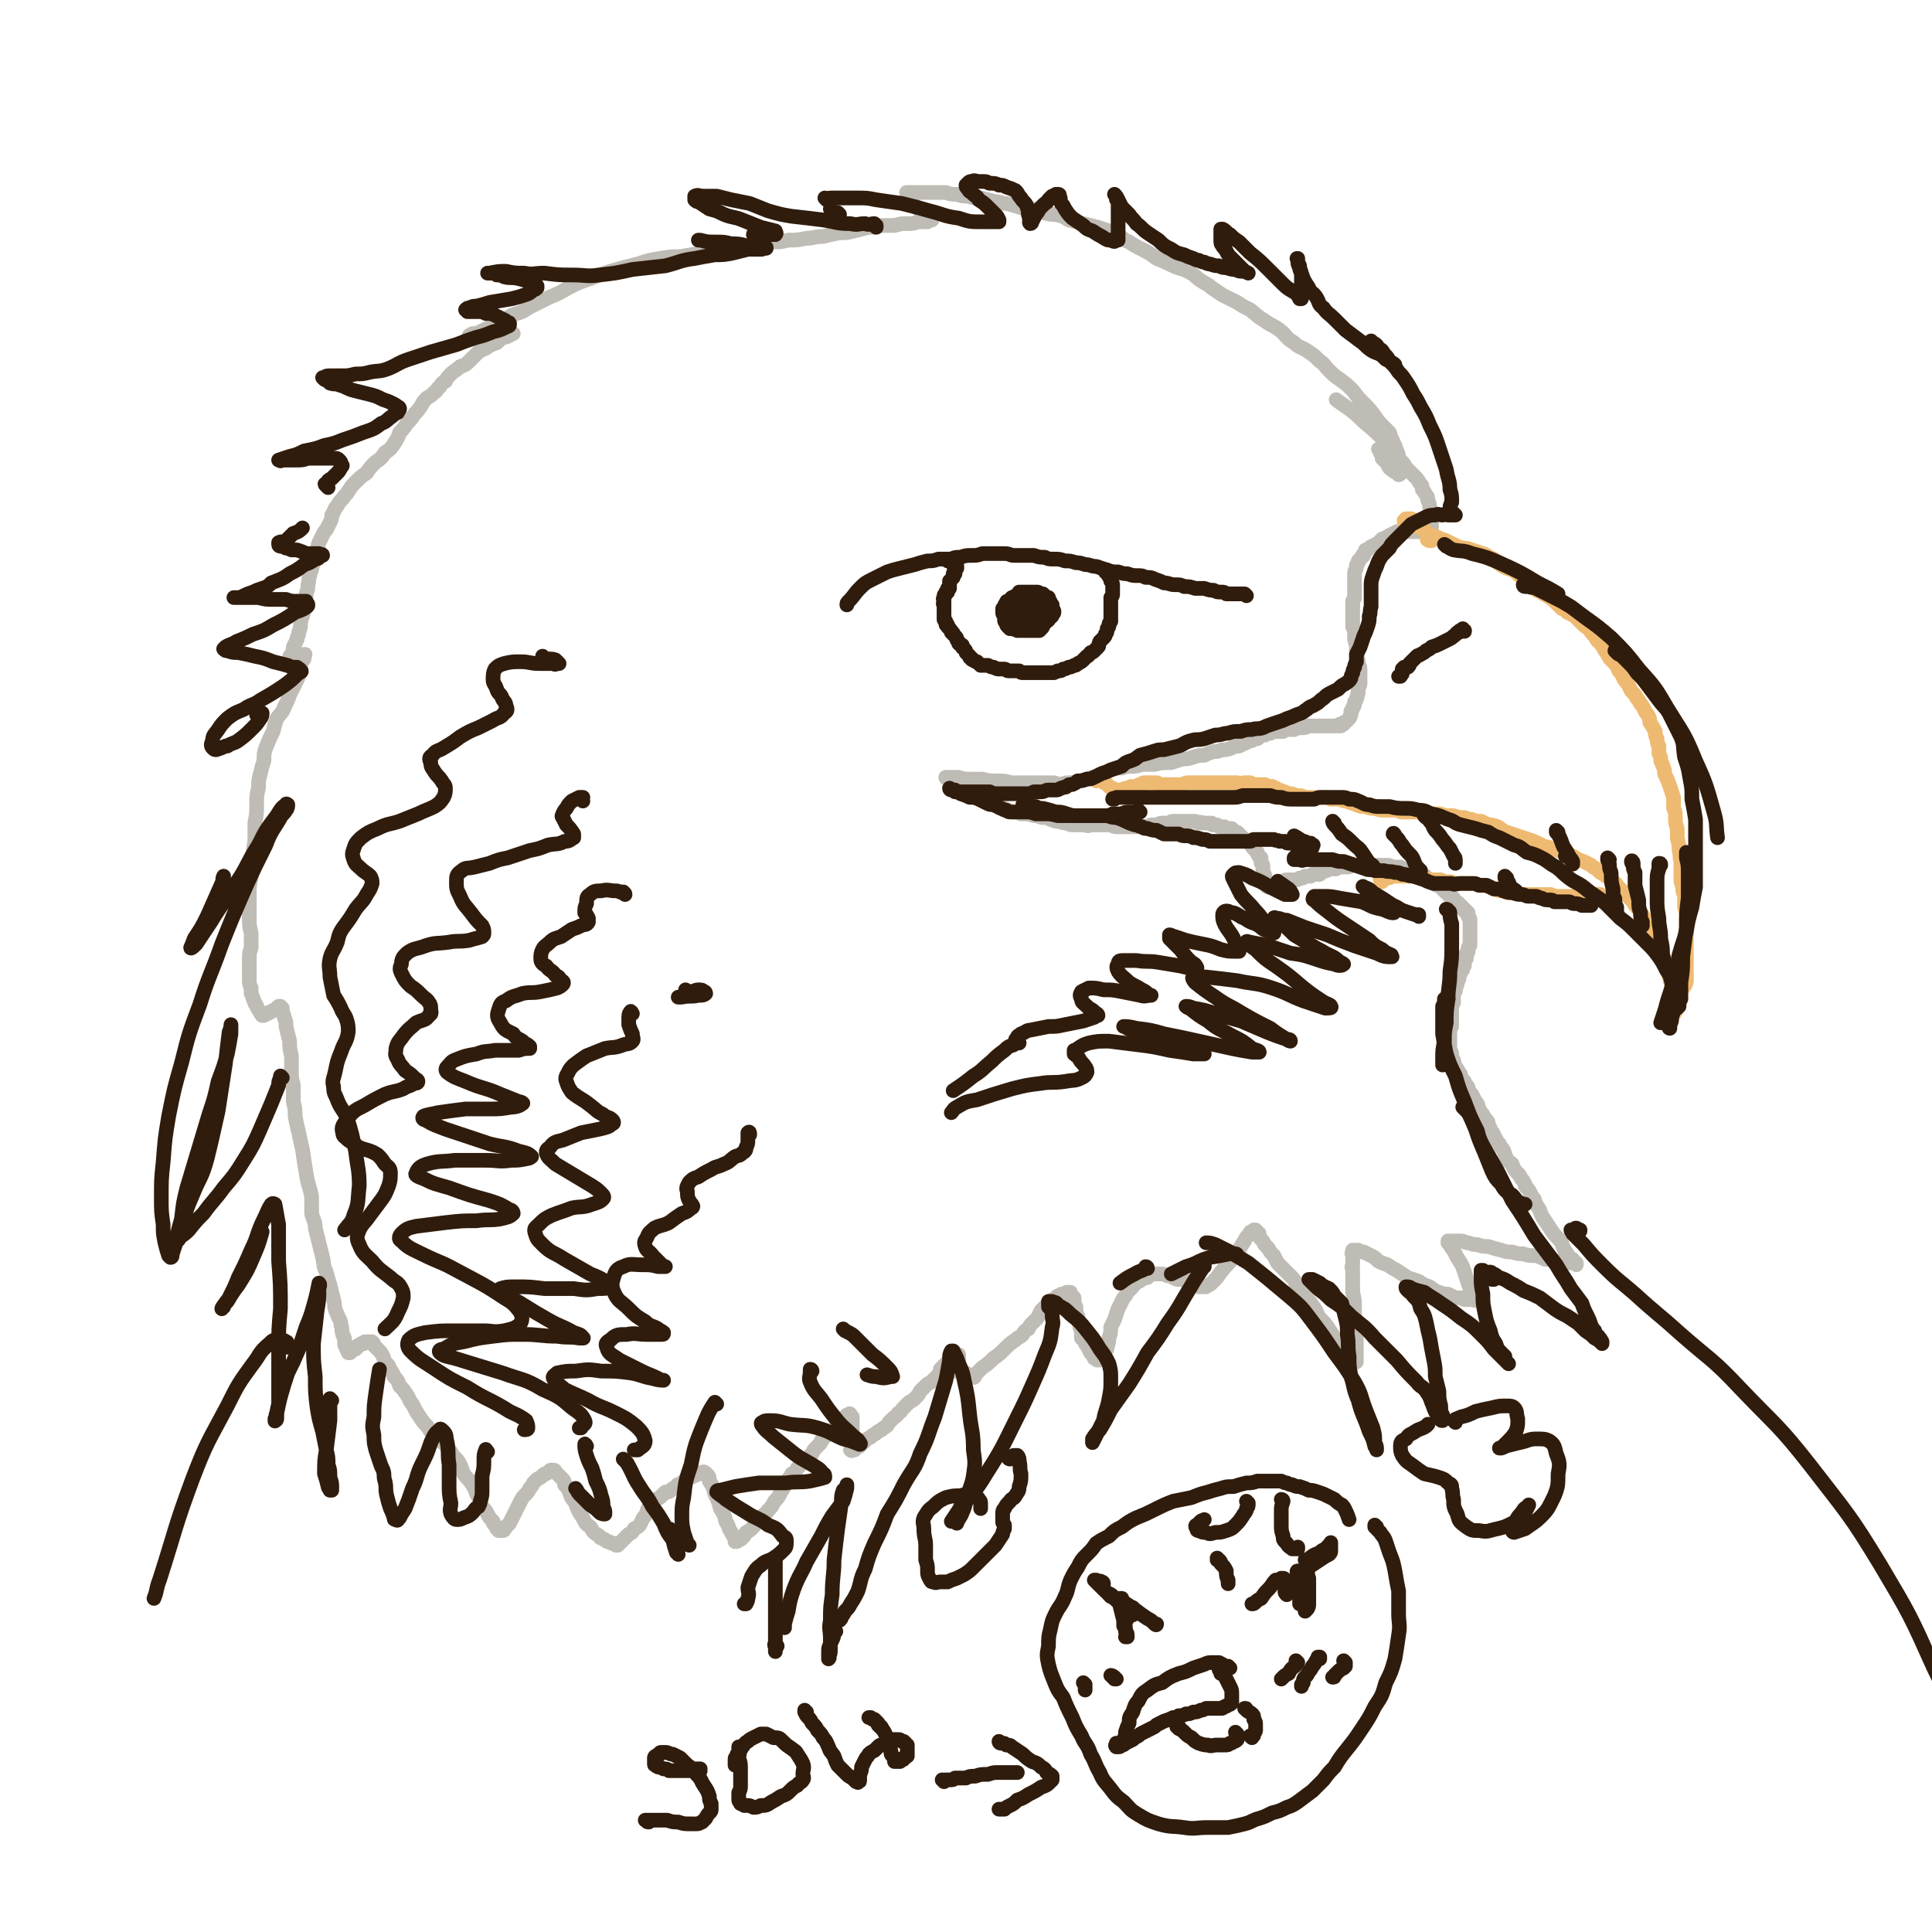 <svg viewBox='0 0 1054 1054' version='1.1' xmlns='http://www.w3.org/2000/svg' xmlns:xlink='http://www.w3.org/1999/xlink'><g fill='none' stroke='#BFBBB5' stroke-width='8' stroke-linecap='round' stroke-linejoin='round'><path d='M753,246c0,0 -1,-1 -1,-1 0,0 1,1 1,2 1,1 1,1 1,3 1,1 1,1 2,2 2,2 1,3 3,4 2,2 2,1 3,2 1,1 1,0 1,1 0,0 0,0 0,0 1,0 1,-1 0,-1 0,-4 1,-4 0,-7 0,-3 0,-3 -1,-5 -1,-3 -1,-3 -2,-5 -1,-2 -1,-2 -2,-5 -2,-2 -2,-2 -3,-3 -3,-3 -3,-3 -5,-6 -3,-4 -3,-4 -6,-7 -3,-3 -3,-3 -6,-7 -3,-3 -3,-3 -7,-6 -3,-2 -3,-2 -6,-5 -3,-3 -2,-3 -5,-5 -3,-3 -3,-3 -6,-5 -4,-3 -5,-2 -8,-5 -5,-3 -4,-4 -8,-7 -4,-3 -4,-2 -8,-5 -5,-3 -4,-3 -8,-6 -4,-2 -4,-2 -7,-4 -4,-2 -4,-2 -8,-4 -3,-2 -3,-2 -6,-4 -2,-2 -3,-2 -6,-4 -3,-2 -3,-3 -7,-5 -4,-2 -4,-1 -8,-3 -4,-2 -4,-2 -9,-4 -4,-3 -4,-3 -8,-5 -4,-2 -4,-2 -7,-4 -3,-1 -3,-2 -5,-3 -3,-2 -3,-2 -6,-3 -3,-1 -3,-1 -6,-2 -4,-1 -4,-1 -8,-2 -4,-1 -4,-1 -8,-2 -3,-2 -3,-2 -7,-3 -3,0 -3,0 -7,-1 -3,-1 -3,-1 -6,-2 -3,-1 -3,0 -7,-1 -3,-1 -3,-1 -7,-2 -3,0 -3,-1 -6,-1 -4,-1 -4,-1 -8,-2 -4,0 -4,0 -7,-1 -3,0 -3,0 -6,-1 -3,0 -3,0 -6,-1 -3,0 -3,0 -6,0 -3,0 -3,0 -6,0 -2,0 -2,0 -4,0 -2,0 -2,0 -3,0 -1,0 -1,0 -2,0 0,0 0,0 0,0 -1,0 0,0 0,0 0,0 0,0 0,1 0,1 0,1 1,2 1,1 1,1 2,3 1,1 1,1 2,2 1,1 1,1 2,2 1,1 1,1 2,2 1,1 1,1 2,2 1,0 1,0 2,1 0,0 0,0 0,0 1,0 0,0 0,0 0,0 0,0 0,0 -1,0 -1,0 -2,1 -3,0 -3,0 -5,0 -3,1 -3,1 -6,1 -4,0 -3,0 -7,1 -4,0 -4,0 -7,0 -4,1 -4,1 -7,1 -4,1 -4,1 -8,2 -4,1 -4,1 -8,1 -5,1 -5,1 -9,2 -5,0 -5,1 -9,1 -5,1 -5,1 -10,1 -4,1 -4,1 -8,1 -5,1 -5,1 -9,1 -5,1 -5,1 -10,2 -5,0 -5,0 -11,1 -5,1 -5,1 -10,2 -5,1 -5,1 -11,2 -5,0 -5,0 -11,1 -6,1 -6,1 -12,3 -8,2 -8,2 -15,4 -6,2 -6,2 -11,4 -6,2 -6,2 -12,5 -5,3 -5,3 -10,5 -4,2 -4,2 -8,4 -4,2 -4,2 -7,4 -3,1 -3,1 -6,2 -3,2 -3,2 -6,3 -2,1 -2,1 -5,3 -2,1 -2,1 -4,2 -2,1 -2,1 -4,2 -1,0 -1,0 -2,0 -1,0 -1,1 -2,1 0,0 0,0 0,0 0,0 0,0 0,0 0,0 0,0 0,0 0,0 0,0 1,0 0,0 0,0 1,0 1,0 1,0 3,-1 2,0 2,0 4,0 2,0 2,0 4,0 2,0 2,0 4,0 1,0 1,0 3,0 1,0 1,-1 2,0 1,0 1,0 1,0 0,0 0,0 0,0 1,0 1,0 1,0 0,0 0,0 0,0 0,0 0,0 -1,0 0,0 0,0 -1,1 -2,1 -2,1 -3,1 -2,1 -2,1 -4,3 -3,1 -3,1 -6,3 -2,1 -3,1 -5,3 -2,2 -2,2 -4,4 -2,2 -2,2 -5,3 -2,2 -3,2 -5,4 -2,2 -2,2 -3,4 -2,1 -2,1 -3,3 -2,1 -1,2 -3,3 -2,2 -2,2 -4,3 -2,2 -2,2 -3,4 -2,3 -2,3 -4,5 -2,3 -2,3 -4,5 -2,3 -2,3 -4,5 -1,3 -1,3 -3,6 -2,3 -2,3 -5,5 -2,3 -2,3 -5,5 -3,3 -3,3 -5,6 -3,2 -3,2 -6,5 -2,2 -2,2 -4,5 -1,2 -2,2 -3,4 -2,2 -2,2 -3,4 -2,2 -1,2 -3,5 0,2 0,2 -1,4 -1,2 -1,2 -2,4 -1,1 -1,1 -2,3 -1,2 -1,2 -2,4 -1,2 0,2 -1,4 -1,3 -1,3 -2,5 -1,3 0,3 -1,5 0,2 -1,2 -1,4 -1,2 0,2 -1,5 0,2 0,2 -1,5 0,2 0,2 -1,4 0,3 0,3 0,5 -1,3 -1,3 -2,6 0,3 0,3 -1,6 0,2 -1,2 -1,4 -1,2 -1,2 -2,4 0,2 0,2 -1,4 -1,1 -1,1 -1,2 -1,1 0,1 -1,2 0,1 0,1 -1,1 0,0 0,0 0,0 0,1 0,1 0,1 0,0 0,0 0,0 0,0 0,0 0,0 0,0 1,0 1,0 0,0 0,0 1,-1 1,0 1,0 2,0 1,-1 1,-1 2,-2 0,0 0,0 1,-1 0,0 0,0 1,-1 0,0 0,0 0,0 1,-1 1,-1 2,-1 0,0 0,0 0,0 0,0 1,0 0,0 0,0 0,0 0,0 0,0 0,0 0,0 0,0 0,0 0,0 0,0 0,0 0,0 0,1 0,1 0,2 0,1 -1,1 -2,3 0,2 0,2 -1,4 0,3 0,3 -1,5 -2,4 -2,4 -4,8 -1,3 -1,3 -3,7 -1,3 -2,3 -4,6 -1,3 -1,3 -2,7 -2,4 -2,4 -4,9 -1,3 -1,3 -1,7 -1,3 -1,3 -2,7 -1,4 -1,4 -1,8 -1,4 -1,4 -1,9 0,5 0,5 -1,10 0,5 0,5 0,10 -1,6 -1,6 -2,11 0,4 0,4 0,9 -1,4 -1,4 -1,8 0,3 0,3 0,6 0,4 0,4 0,8 0,4 0,4 1,8 0,4 0,4 0,8 -1,3 -1,3 -1,6 0,3 0,3 0,6 0,3 0,3 0,5 0,3 0,3 1,5 0,2 0,2 0,3 1,2 1,3 2,5 0,1 1,1 1,2 1,2 1,2 2,3 0,1 0,1 1,1 0,1 0,1 0,1 0,0 0,0 1,0 0,0 0,0 0,0 0,0 0,0 0,0 0,0 0,0 0,-1 1,0 1,0 2,0 1,-1 1,-1 2,-1 1,-1 1,-1 2,-1 1,-1 1,-1 1,-1 1,-1 1,-1 1,-1 0,0 1,0 1,0 0,0 0,0 0,0 0,1 1,1 1,1 0,1 0,1 0,1 0,2 1,2 1,4 1,2 1,2 1,5 1,4 1,4 2,8 0,4 0,4 1,8 0,4 0,4 0,9 0,3 0,3 1,7 0,4 0,4 0,9 1,4 1,4 1,8 1,5 1,5 2,9 1,5 1,5 2,9 1,7 1,7 2,13 1,7 2,7 3,13 0,5 0,5 0,9 1,4 2,4 2,8 1,4 1,4 2,8 1,4 1,4 2,8 1,4 0,4 2,8 1,4 1,4 2,7 1,4 1,4 2,8 1,4 0,4 2,8 1,3 2,3 2,6 1,2 0,2 1,5 0,1 1,1 1,3 0,1 0,1 0,2 0,1 0,1 1,2 0,1 0,1 0,1 1,1 1,1 1,1 0,1 0,1 0,1 0,0 0,0 0,0 1,0 1,0 1,0 0,0 0,0 0,0 0,0 0,0 1,-1 0,0 0,0 0,-1 1,0 1,0 2,0 0,-1 0,-1 1,-1 0,-1 0,-1 1,-1 1,-1 1,-1 1,-1 1,0 1,0 1,0 1,0 1,0 1,-1 1,0 1,0 1,0 1,0 1,0 2,0 0,0 1,0 1,0 1,1 1,1 1,2 1,1 1,1 2,2 2,2 2,2 3,4 1,3 1,3 3,5 1,3 2,3 3,6 2,2 2,2 3,5 2,2 2,2 4,5 2,3 1,3 3,5 2,4 2,4 4,7 2,3 2,3 4,5 2,3 2,3 4,6 3,2 3,2 6,4 1,2 1,2 3,4 1,2 1,2 2,3 2,2 2,2 3,4 1,2 1,3 2,5 2,3 2,2 4,5 2,3 2,3 3,6 2,3 2,4 3,7 2,2 2,2 3,4 1,2 1,2 3,4 0,1 0,1 1,2 1,1 1,1 1,2 1,0 1,0 1,1 0,0 0,0 0,0 0,0 0,0 0,0 0,0 0,0 1,0 0,0 0,0 0,0 1,0 1,0 1,0 1,0 1,0 1,-1 1,0 1,-1 1,-1 1,-1 1,-1 2,-2 1,-2 1,-2 2,-4 1,-2 1,-2 2,-4 1,-2 1,-2 2,-4 1,-2 1,-2 3,-4 1,-1 1,-1 2,-3 1,-1 1,-1 2,-3 1,-1 1,-1 2,-2 2,-1 2,-1 3,-2 1,-1 1,-1 2,-1 1,-1 1,-1 2,-1 0,-1 0,-1 1,-1 0,0 1,0 1,0 1,0 1,1 1,1 1,1 1,1 1,1 1,1 1,1 2,2 2,2 2,2 2,4 2,2 2,2 3,5 1,3 1,2 3,5 1,3 1,3 2,5 2,3 2,3 3,5 1,2 2,2 3,3 1,1 1,2 2,3 1,1 2,1 3,2 1,1 0,1 1,1 1,1 1,0 2,1 0,0 0,0 0,0 1,1 1,1 2,1 1,0 1,1 2,1 1,0 1,0 1,0 1,0 1,0 1,1 0,0 0,0 1,0 0,-1 0,0 1,-1 0,0 0,0 1,-1 1,-1 1,-1 2,-2 1,-1 1,-1 2,-2 2,-1 2,-1 3,-3 2,-1 2,-1 3,-2 1,-2 1,-2 2,-4 1,-1 1,-1 2,-3 0,-1 0,-1 1,-3 1,-1 1,-1 2,-2 1,-1 1,-1 2,-2 2,-1 2,-1 3,-2 1,-1 1,-1 2,-2 2,0 2,0 3,-1 1,-1 1,-1 3,-2 1,-1 0,-1 1,-1 2,-1 2,-1 3,-2 1,-1 1,-1 3,-2 1,0 1,0 3,-1 1,0 0,-1 1,-1 1,0 1,0 3,0 0,-1 0,-1 1,-1 1,1 1,0 1,1 2,1 2,2 2,4 2,3 2,3 3,7 2,4 2,4 3,8 2,3 2,3 3,7 2,3 1,3 3,6 1,2 1,2 2,3 0,1 0,1 0,2 0,0 1,0 1,0 0,0 0,0 0,0 0,0 0,0 -1,-1 0,0 1,1 1,1 0,0 0,0 1,-1 1,0 1,0 2,-1 1,-1 1,-1 2,-3 2,-1 2,-1 4,-3 1,-1 1,-2 3,-3 1,-2 1,-2 2,-3 2,-2 2,-1 3,-3 2,-2 2,-2 3,-4 1,-2 2,-2 3,-4 1,-2 1,-2 3,-5 1,-2 1,-2 2,-4 1,-1 1,-1 2,-3 2,-1 2,-1 3,-3 1,-1 1,-1 3,-3 1,-1 1,-1 3,-3 1,-1 1,-1 2,-2 1,-2 1,-2 2,-3 1,-1 1,-1 2,-2 1,-1 1,-1 1,-2 1,-1 1,-1 2,-2 1,-1 1,-1 2,-2 1,-1 1,-1 2,-2 2,-1 2,-1 3,-2 1,-1 1,-2 1,-2 1,-1 1,-1 2,-2 1,-1 1,-1 2,-2 0,0 1,0 1,0 0,-1 1,-1 1,0 0,0 0,0 0,0 0,0 0,0 1,1 0,1 0,1 0,2 0,2 0,2 0,4 0,3 0,3 0,5 0,2 0,2 0,3 0,2 0,2 0,3 0,1 0,1 0,1 0,0 0,0 0,0 0,0 0,0 0,0 0,1 -1,0 -1,0 0,0 1,0 1,0 1,0 1,0 1,0 1,0 0,-1 1,-1 1,-1 1,-1 2,-1 1,-1 1,-2 2,-2 2,-2 2,-2 4,-3 2,-2 2,-1 4,-3 2,-1 2,-1 3,-2 2,-1 2,-1 3,-3 1,-1 1,-1 2,-2 2,-2 2,-1 3,-3 2,-1 1,-1 3,-3 1,-1 1,-1 3,-3 2,-1 2,-1 4,-3 1,-1 1,-1 2,-3 1,-1 1,-1 3,-3 1,-1 1,-1 3,-2 1,-1 1,-1 2,-2 1,-1 1,-1 2,-2 1,-1 1,-1 1,-3 1,-1 1,-1 2,-2 1,-1 1,-1 2,-2 1,0 1,-1 1,-1 1,-1 1,-1 2,-1 1,-1 1,-1 2,-1 0,0 0,0 1,-1 0,0 0,0 0,0 0,0 0,0 0,0 0,0 0,0 0,0 0,0 0,0 0,1 0,0 0,0 0,1 0,1 0,1 -1,2 0,2 0,2 0,3 -1,1 -1,1 -1,2 0,0 0,0 0,0 0,0 0,0 0,0 0,0 0,0 0,0 0,0 0,0 0,-1 -1,0 0,1 0,1 1,0 1,0 2,0 0,0 0,0 1,1 1,0 1,0 1,0 1,0 1,0 2,0 0,0 0,0 1,1 0,0 0,0 0,0 0,0 0,0 0,0 1,0 1,0 1,0 1,1 1,1 2,1 0,0 0,0 0,0 0,0 0,0 0,0 1,1 0,0 0,0 0,0 0,0 0,0 0,0 0,0 0,0 1,0 1,0 1,-1 2,-2 2,-2 4,-4 3,-2 3,-2 6,-5 3,-2 3,-2 6,-5 3,-3 3,-3 6,-5 2,-2 2,-1 4,-3 1,-2 1,-2 3,-3 1,-2 1,-2 2,-3 2,-2 2,-2 3,-3 1,-2 1,-2 2,-4 1,-1 1,-1 3,-3 1,-1 1,-1 2,-2 1,-1 1,-1 2,-1 1,-1 1,-1 2,-2 1,0 1,0 2,-1 1,0 1,0 3,-1 0,0 0,0 1,0 1,0 1,0 1,0 0,0 0,0 0,0 0,1 0,1 0,1 1,1 1,1 2,2 0,3 0,3 1,5 0,3 0,3 1,5 0,2 0,2 1,4 0,2 0,2 1,4 0,1 0,1 0,3 0,0 0,1 0,1 1,1 1,1 2,2 0,1 0,1 1,2 1,2 1,2 2,4 1,1 1,1 2,3 1,0 1,0 2,1 0,0 0,0 0,0 0,0 0,0 0,0 0,0 -1,0 0,0 0,-1 0,0 1,0 1,0 1,-1 1,-1 1,-1 1,-1 1,-1 1,-1 1,-2 1,-3 1,-1 1,-1 1,-2 1,-3 1,-3 1,-5 1,-3 1,-3 1,-6 1,-2 1,-2 2,-4 1,-3 1,-3 2,-6 1,-2 1,-2 2,-4 1,-2 1,-2 2,-3 1,-2 1,-2 2,-3 1,-1 1,-1 2,-2 0,-1 0,-1 1,-2 1,0 1,0 2,-1 1,0 1,0 1,-1 1,0 1,0 1,0 1,-1 1,0 2,-1 0,0 0,0 1,0 1,-1 1,-1 1,-1 1,-1 1,-1 2,-1 1,0 1,0 2,0 1,0 1,0 2,0 2,0 2,0 4,1 2,0 2,0 3,1 2,1 2,1 3,1 2,0 2,0 4,1 1,0 1,0 2,0 1,1 1,1 2,1 1,1 1,1 2,1 1,0 1,0 1,1 1,0 1,0 1,0 1,0 1,0 1,0 1,0 1,0 2,0 0,0 0,0 1,-1 1,0 1,0 2,-1 1,-1 1,-1 2,-2 2,-2 2,-3 4,-5 2,-3 3,-3 5,-6 3,-3 3,-3 5,-7 2,-3 2,-3 3,-5 1,-1 1,-1 2,-2 0,-1 0,-1 1,-1 0,0 0,0 0,0 1,0 1,-1 1,-1 1,0 1,1 1,0 0,0 0,0 0,0 0,0 0,0 0,0 1,1 0,0 0,0 0,0 0,0 1,1 0,1 0,1 1,1 0,2 0,2 1,3 1,1 1,1 2,3 1,1 1,1 2,2 1,2 1,2 3,4 1,2 1,2 2,4 2,2 2,2 4,4 2,2 2,2 4,4 2,2 1,2 3,5 2,3 2,2 4,5 2,3 3,3 4,5 3,4 2,4 4,7 3,3 3,3 5,6 2,3 2,3 4,7 3,3 3,3 6,7 1,1 1,1 2,2 1,1 1,1 2,2 0,0 0,0 1,0 0,0 0,0 0,0 0,0 -1,0 -1,0 0,-1 0,0 1,0 0,-2 0,-2 0,-4 0,-3 0,-3 0,-7 0,-5 0,-5 0,-9 -1,-5 -1,-5 -1,-10 0,-4 0,-4 -1,-8 0,-3 0,-3 0,-6 0,-2 0,-2 0,-5 0,-1 0,-1 0,-2 -1,-1 0,-1 0,-2 0,-2 0,-2 0,-3 0,-1 0,-1 0,-2 0,-1 -1,-1 0,-2 0,0 0,0 0,-1 0,0 0,0 0,0 1,0 1,0 1,0 1,0 1,0 2,0 2,1 2,1 3,1 2,1 2,1 4,2 2,1 2,1 4,3 2,1 2,1 5,2 3,2 3,2 5,3 3,2 3,2 6,4 3,1 3,1 6,2 3,2 3,2 6,3 3,2 2,2 5,3 3,1 3,1 5,1 2,1 2,1 4,2 2,0 2,0 3,0 1,0 1,1 2,1 1,0 1,0 2,0 1,0 1,0 2,0 0,0 0,0 1,0 0,0 0,0 1,0 0,0 0,0 0,0 0,1 -1,0 -1,0 0,0 0,0 1,0 0,0 0,0 0,0 -1,0 -1,0 -1,0 0,-1 0,-1 -1,-2 0,-2 0,-2 -1,-4 -1,-3 -1,-3 -2,-6 -1,-3 -1,-3 -2,-6 -1,-2 -1,-2 -3,-5 -1,-2 -1,-2 -2,-4 -1,-1 -1,-1 -2,-3 0,0 0,0 -1,-1 0,-1 0,-1 0,-1 0,0 0,0 0,0 0,0 0,0 0,0 1,0 1,0 2,0 1,0 1,0 2,0 1,0 1,0 3,0 2,0 2,1 4,1 3,1 3,1 5,1 3,1 3,1 6,1 3,1 3,1 7,2 3,1 3,1 6,1 3,1 3,1 6,1 3,1 3,1 7,1 3,1 3,1 5,2 3,0 3,0 5,1 2,0 2,0 4,0 1,0 1,0 2,0 0,0 0,0 1,0 0,0 0,0 0,0 1,1 1,1 1,1 1,0 1,0 2,0 0,0 0,0 1,0 0,0 0,0 1,0 0,0 0,1 0,1 0,0 0,0 0,0 0,0 0,-1 0,-1 -1,0 0,1 0,1 0,0 0,0 0,0 0,-1 0,-1 -1,-1 0,-1 -1,-1 -1,-2 -2,-1 -2,-1 -3,-3 -2,-3 -2,-3 -3,-6 -2,-3 -3,-3 -5,-6 -2,-3 -2,-3 -4,-6 -2,-3 -2,-3 -3,-6 -2,-3 -2,-3 -3,-6 -1,-1 -1,-1 -2,-3 -1,-2 -1,-2 -2,-3 -1,-1 -1,-1 -1,-2 -1,-2 -1,-2 -2,-3 -1,-2 -1,-2 -2,-3 -2,-2 -2,-2 -3,-5 -1,-1 -2,-1 -3,-3 -1,-2 -1,-3 -2,-5 -1,-1 -1,-1 -2,-3 -1,-1 -1,-1 -2,-3 -1,-1 -1,-1 -1,-2 -1,-2 -1,-1 -2,-3 0,-1 0,-1 -1,-2 0,-2 0,-2 -1,-3 -1,-1 -1,-1 -2,-3 -1,-1 -1,-1 -2,-3 -1,-2 0,-2 -2,-4 -1,-2 -1,-2 -2,-4 -1,-1 -1,-1 -2,-3 0,-1 0,-1 -1,-2 -1,-1 -1,-1 -1,-2 -1,-1 -1,-1 -2,-2 0,-2 0,-2 -1,-3 -1,-2 -1,-2 -2,-3 -1,-2 0,-2 -1,-3 0,-1 0,-1 -1,-2 0,-1 0,-1 0,-2 0,-1 0,-1 -1,-2 0,-1 0,-1 0,-2 0,0 0,0 0,-1 0,-1 0,-1 0,-2 0,-1 0,-1 0,-2 0,-1 0,-1 0,-2 0,-1 0,-1 0,-2 0,-1 0,-1 1,-2 0,-2 0,-2 0,-3 0,-2 0,-2 0,-4 0,-1 0,-1 0,-3 0,-1 0,-1 1,-3 0,-1 0,-1 0,-2 0,-1 0,-2 0,-3 1,-1 1,-1 1,-2 0,-2 1,-2 1,-3 0,-1 0,-1 1,-3 0,-1 0,-1 0,-2 1,-1 1,-1 1,-2 0,-1 0,-1 1,-1 0,-1 0,-1 0,-1 1,-1 1,-1 1,-2 0,-1 0,-1 0,-1 0,-1 0,-1 1,-2 0,-1 0,-1 0,-1 0,-1 0,-1 0,-2 0,0 1,0 1,-1 0,0 0,0 0,-1 0,-1 0,-1 0,-1 1,-1 1,-1 1,-2 0,-1 0,-1 0,-1 0,-1 0,-1 0,-2 0,0 0,0 0,-1 0,-1 0,-1 0,-1 0,-1 0,-1 0,-2 0,-1 0,-1 0,-1 0,-1 0,-1 0,-1 0,-1 0,-1 0,-1 0,-1 0,-1 0,-2 0,-1 0,-1 0,-1 0,-1 0,-1 -1,-2 0,0 0,0 0,-1 0,0 0,0 0,0 0,-1 0,-1 0,-1 0,0 0,0 0,0 0,1 -1,0 -1,0 0,0 0,0 1,0 0,0 0,0 0,0 -1,0 -1,0 -1,0 0,0 0,0 0,-1 0,0 0,0 -1,0 0,-1 0,-1 0,-1 0,0 0,0 -1,0 0,-1 0,-1 0,-1 0,0 -1,0 -1,0 0,-1 0,-1 0,-1 -1,-1 -1,-1 -1,-1 -1,-1 -1,-1 -2,-1 -1,-1 -1,-1 -1,-2 -1,0 -1,0 -2,-1 -1,-1 -1,-1 -1,-2 -1,0 -1,0 -1,0 -1,-1 -1,-1 -1,-1 0,0 0,0 0,0 -1,-1 -1,-1 -1,-1 0,0 0,0 0,0 0,0 0,0 0,0 0,-1 0,-1 -1,-1 0,0 0,0 0,0 -1,-1 -1,-1 -1,-1 0,0 0,0 -1,0 0,-1 0,-1 -1,-1 0,0 0,0 0,-1 -1,0 -1,0 -2,-1 0,0 0,0 -1,0 -1,-1 -1,-1 -2,-1 0,-1 0,-1 -1,-1 -1,0 -1,0 -2,-1 0,0 0,0 -1,0 -1,-1 -1,-1 -1,-1 -2,0 -2,0 -3,0 -1,-1 -1,-1 -3,-2 -2,0 -2,0 -3,-1 -2,0 -2,0 -4,0 -1,0 -1,-1 -3,-1 -2,0 -2,0 -3,0 -2,0 -2,0 -3,0 -2,0 -2,0 -3,0 -2,0 -2,0 -4,0 -1,0 -1,0 -2,0 -2,0 -2,0 -4,0 -2,1 -2,1 -3,1 -2,0 -2,0 -3,0 -2,0 -2,0 -3,1 -1,0 -1,0 -2,0 -1,0 -1,0 -2,0 -1,1 -1,1 -2,1 -1,0 -1,1 -2,1 -1,0 -1,0 -1,1 -1,0 -1,0 -2,0 0,0 0,0 -1,0 0,0 0,0 -1,0 0,0 0,0 -1,1 0,0 0,0 -1,0 -1,0 -1,0 -1,0 -1,0 -1,0 -1,0 -1,1 -1,1 -2,1 -1,0 -1,0 -1,0 -1,1 -1,1 -2,1 -1,0 -1,0 -2,0 -1,0 -1,0 -2,0 -1,0 -1,0 -1,0 -1,0 -1,0 -1,1 -1,0 -1,0 -1,0 -1,0 -1,0 -1,0 -1,0 -1,0 -1,1 -1,0 -1,0 -1,0 0,0 0,0 -1,0 0,0 0,0 0,0 0,0 0,0 -1,0 0,0 0,0 0,0 0,0 0,0 0,0 -1,1 0,1 -1,1 0,0 0,0 0,0 -1,0 -1,0 -1,0 0,0 0,0 0,0 -1,0 -1,0 -1,0 0,0 0,0 0,0 0,0 0,0 0,0 0,1 -1,0 -1,0 0,0 1,0 1,0 0,0 0,1 0,1 0,0 0,0 0,0 0,0 -1,-1 -1,-1 0,0 0,0 1,1 0,0 0,0 0,0 0,0 -1,-1 -1,-1 0,0 0,0 1,1 0,0 0,0 0,0 0,0 -1,-1 -1,-1 0,0 0,0 1,1 0,0 0,0 0,0 0,0 -1,-1 -1,-1 0,0 0,0 1,1 0,0 0,0 0,0 0,0 0,0 0,0 0,0 0,0 0,0 0,0 -1,-1 -1,-1 0,0 0,1 1,1 0,0 0,-1 0,-1 0,0 -1,0 -1,0 0,0 0,0 0,0 0,0 0,0 0,0 0,-1 0,-1 0,-1 0,0 0,0 0,0 -1,0 -1,0 -1,-1 0,0 0,0 0,-1 0,0 0,0 0,-1 0,0 0,0 0,-1 0,-1 0,-1 -1,-2 0,0 0,0 0,-1 0,-1 0,-1 0,-2 0,-1 0,-1 0,-1 -1,-1 -1,-1 -1,-2 0,-1 0,-1 0,-2 -1,-1 -1,0 -1,-1 -1,-1 -1,-1 -1,-2 -1,-1 -1,-1 -2,-2 -1,-1 -1,-1 -1,-2 -1,-1 -2,-1 -3,-2 -1,-1 -1,-1 -2,-2 -1,-1 -1,-1 -2,-2 0,0 0,0 -1,-1 -1,0 -1,0 -1,0 -1,-1 -1,-1 -1,-1 -1,0 -1,-1 -1,-1 -1,0 -2,0 -3,0 0,0 0,0 -1,-1 -1,0 -1,0 -2,0 -1,0 -1,0 -2,-1 -1,0 -1,0 -2,0 -1,0 -1,0 -1,-1 -1,0 -1,0 -2,0 -1,0 -1,0 -3,0 -1,-1 -1,0 -2,0 -1,0 -1,-1 -2,-1 -1,0 -1,0 -3,0 -1,0 -1,0 -2,0 -2,0 -2,0 -3,0 -2,0 -2,0 -3,0 -2,0 -2,0 -3,1 -2,0 -2,0 -3,0 -2,0 -2,0 -4,1 -1,0 -1,0 -3,0 -1,0 -1,1 -3,1 -2,0 -2,0 -5,0 -2,0 -2,0 -5,0 -2,0 -2,0 -5,0 -2,0 -2,0 -4,-1 -3,0 -3,0 -5,0 -3,0 -3,0 -5,0 -2,0 -2,1 -4,0 -3,0 -3,0 -6,0 -2,0 -2,0 -4,-1 -3,0 -3,-1 -6,-1 -3,-1 -3,-1 -5,-2 -3,0 -3,0 -5,-1 -2,0 -2,0 -5,-1 -2,0 -2,0 -4,0 -2,-1 -2,-1 -4,-1 -3,-1 -3,-1 -5,-2 -3,0 -3,-1 -5,-2 -2,-1 -2,-1 -5,-2 -2,-1 -2,-1 -4,-2 -2,0 -2,0 -3,-1 -1,-1 -1,-1 -2,-2 -1,0 -1,0 -2,-1 -1,0 -1,-1 -2,-1 -1,-1 -1,-1 -2,-1 -1,-1 -1,-1 -2,-1 0,-1 0,-1 -1,-1 -1,-1 -1,-1 -2,-1 0,-1 0,-1 -1,-1 0,0 0,0 0,0 0,-1 -1,0 -1,-1 0,0 0,0 0,0 1,1 0,0 0,0 0,0 0,0 0,0 0,0 0,0 0,0 1,1 0,0 0,0 0,0 0,0 0,0 0,0 0,0 0,0 1,1 0,0 0,0 0,0 0,0 1,0 1,1 1,0 2,0 2,0 2,0 4,0 3,1 3,1 6,1 3,0 3,0 7,0 4,1 4,1 8,1 4,0 4,0 8,1 4,0 4,0 8,0 4,0 4,0 8,0 3,0 3,0 7,0 3,1 3,1 7,0 3,0 3,0 7,-1 3,0 3,-1 7,-2 2,0 2,0 5,-1 3,-1 2,-2 5,-3 3,-1 3,-1 6,-1 3,-1 3,-1 6,-1 2,0 2,0 5,-1 3,0 4,0 7,0 4,-1 4,-1 9,-1 3,-1 3,-1 6,-2 3,0 3,0 6,-1 3,-1 3,-1 6,-1 2,-1 2,-1 5,-2 2,0 2,0 5,-1 2,0 2,0 5,-1 2,-1 2,-1 4,-1 2,-1 2,-1 4,-2 1,0 1,-1 3,-1 1,-1 1,-1 3,-1 1,-1 1,-1 2,-2 1,0 1,0 2,0 1,-1 1,-1 3,-1 1,-1 1,0 2,-1 1,0 1,0 2,0 1,0 1,0 3,0 1,-1 1,-1 2,-1 2,0 2,0 4,0 2,-1 2,-1 4,-1 2,0 2,0 4,-1 1,0 1,0 3,0 2,0 2,0 4,0 1,0 1,0 2,0 0,0 0,0 1,0 1,0 1,0 2,0 1,0 1,0 2,0 0,0 0,0 1,0 1,0 1,0 1,0 0,0 0,0 1,0 0,0 0,0 0,0 0,0 0,0 0,0 1,0 0,-1 0,-1 0,0 0,0 0,1 0,0 0,0 0,0 1,0 1,0 1,-1 0,0 0,0 1,0 0,-1 0,-1 1,-1 1,-1 1,-1 1,-1 1,-1 1,-1 1,-1 1,-1 0,-1 1,-2 0,-1 0,-1 0,-2 1,-1 1,-1 1,-2 1,-1 1,-1 1,-3 1,-1 1,-1 1,-2 1,-1 0,-1 1,-3 0,-1 0,-1 0,-3 1,-1 1,-1 1,-3 0,-1 0,-1 0,-3 0,-2 0,-2 0,-3 0,-2 0,-2 -1,-4 0,-2 0,-2 -1,-5 0,-2 0,-2 0,-5 -1,-3 -1,-3 -1,-5 0,-3 0,-3 -1,-5 0,-3 0,-3 0,-6 0,-2 0,-2 0,-4 0,-1 0,-1 0,-2 0,-1 0,-1 0,-1 0,-1 0,-1 0,-1 0,-1 1,-1 1,-2 0,-2 0,-2 0,-4 0,-2 0,-2 0,-4 0,-3 0,-3 0,-5 0,-1 0,-1 1,-3 0,-1 0,-1 0,-1 0,-1 0,-1 1,-2 0,0 0,0 0,-1 1,-1 1,-1 2,-2 0,-1 0,-1 1,-1 0,-1 0,-1 0,-1 1,-1 1,-1 1,-2 0,0 0,0 1,0 1,-1 1,-1 1,-1 1,-1 1,-1 2,-1 1,-1 1,-1 2,-1 1,-1 1,-1 1,-1 1,0 1,-1 1,-1 1,0 1,0 1,-1 0,0 0,0 1,0 0,0 0,0 0,0 1,0 1,0 1,0 0,-1 0,-1 1,-1 0,0 0,0 1,0 0,-1 0,0 0,-1 1,0 1,0 1,0 0,0 1,0 1,-1 0,0 0,0 1,0 0,0 0,0 1,-1 1,0 1,0 1,0 1,0 1,0 1,0 1,0 1,0 1,0 1,0 1,0 2,0 0,0 0,0 1,0 1,0 1,0 2,0 1,0 1,0 2,0 1,0 1,0 2,0 1,0 1,0 1,0 1,0 1,0 1,0 1,0 1,0 1,0 0,0 0,0 0,0 0,0 0,0 0,0 1,0 1,0 1,0 0,0 0,0 1,0 0,0 0,0 0,0 0,0 0,0 1,-1 0,0 0,0 0,0 0,-1 0,-1 1,-1 0,-1 0,-1 0,-2 0,-1 0,-1 0,-2 0,-2 0,-2 0,-3 0,-2 0,-2 -1,-4 0,-2 0,-2 -1,-4 0,-2 0,-2 -1,-3 -1,-2 -1,-2 -2,-3 0,-2 0,-2 -1,-3 -1,-1 -1,-2 -2,-3 -1,-1 -1,-1 -3,-3 -1,-1 -1,-1 -3,-3 -1,-2 -1,-2 -3,-4 -2,-2 -2,-2 -4,-4 -2,-3 -2,-3 -5,-7 -5,-5 -5,-5 -11,-10 -7,-7 -7,-6 -15,-12 '/></g>
<g fill='none' stroke='#EEBA71' stroke-width='8' stroke-linecap='round' stroke-linejoin='round'><path d='M780,295c-1,0 -2,-1 -1,-1 0,0 0,0 1,1 0,0 1,0 1,0 '/><path d='M775,288c0,0 -1,-1 -1,-1 0,0 1,1 1,1 0,0 -1,-1 -1,-1 0,-1 0,-1 0,-1 -1,-1 -1,-1 -2,-2 -1,0 -1,0 -2,-1 -1,0 -1,0 -3,0 0,1 0,1 -1,1 0,0 0,0 0,0 0,1 0,1 1,1 1,1 1,1 3,2 2,0 2,0 5,1 2,1 2,1 4,3 2,1 2,1 5,2 2,1 2,1 5,2 2,1 2,1 4,2 2,1 2,1 5,2 2,0 2,0 5,1 3,1 3,1 6,2 3,1 3,2 6,3 2,2 2,2 5,4 2,1 2,1 5,2 2,1 2,1 4,3 2,1 2,2 3,3 3,2 2,2 5,4 2,2 3,1 5,3 2,1 2,1 5,3 2,2 2,2 5,5 2,1 2,0 3,2 2,1 2,1 4,2 2,2 2,2 4,4 2,2 2,2 4,3 1,2 1,2 3,4 1,2 1,2 3,4 1,1 1,1 2,3 2,3 2,3 3,5 2,2 2,2 4,4 1,3 1,3 3,5 1,3 1,3 3,5 1,2 1,2 2,4 2,2 2,2 3,4 1,1 1,1 2,3 1,1 1,1 2,3 1,2 1,2 2,3 1,2 1,2 1,4 2,3 2,3 3,5 0,2 0,2 1,4 0,2 0,2 1,4 0,2 0,2 0,4 1,2 1,2 1,4 1,2 1,2 2,5 0,2 0,2 1,4 1,2 1,2 2,5 1,3 1,3 2,6 0,3 0,3 0,6 1,2 1,2 1,5 0,3 0,3 1,6 0,3 0,3 0,5 1,4 1,4 1,7 1,3 0,3 1,6 0,2 0,2 0,5 0,2 0,2 0,4 0,2 0,2 1,5 0,2 0,2 1,5 0,3 0,3 0,6 1,3 1,3 1,5 0,3 0,3 0,5 0,2 0,2 0,4 0,1 0,1 0,3 0,2 0,2 0,4 0,2 0,2 0,4 0,2 0,2 0,4 0,2 0,2 0,3 0,2 0,2 0,3 0,1 0,1 0,3 0,1 0,1 0,2 0,1 0,1 -1,3 0,0 0,0 -1,1 0,1 -1,1 -1,2 0,1 0,1 -1,2 0,1 0,1 -1,2 0,1 0,1 0,3 -1,1 -1,1 -1,2 0,1 0,1 0,1 0,1 0,1 0,1 0,0 0,0 -1,0 0,0 0,0 0,1 0,0 0,0 0,0 1,0 0,-1 0,-1 0,0 0,0 0,1 1,0 0,0 0,0 0,0 0,0 0,0 0,-1 0,-1 0,-1 0,0 0,0 0,-1 0,-1 0,-1 0,-2 0,-1 0,-1 0,-2 0,-1 0,-1 0,-3 0,-1 0,-1 0,-3 -1,-2 -1,-2 -1,-4 -1,-2 -1,-2 -1,-4 -1,-2 -1,-2 -1,-4 -1,-1 0,-2 -1,-3 0,-2 -1,-2 -1,-3 -1,-2 -1,-2 -2,-4 0,-2 0,-2 -1,-3 -1,-2 -1,-2 -2,-4 -1,-2 -1,-2 -2,-4 -2,-3 -2,-3 -3,-6 -2,-2 -1,-2 -3,-4 -1,-2 -1,-2 -2,-3 -1,-1 -1,-1 -2,-3 -1,-1 -1,-1 -3,-3 -1,-1 -1,-1 -2,-2 -2,-2 -2,-2 -3,-3 -1,-1 -1,-2 -3,-3 -1,-1 -1,-1 -2,-2 -2,-1 -2,-1 -3,-2 -1,-1 -1,-1 -2,-1 -1,-1 -1,-1 -2,-2 -2,-1 -2,-1 -3,-2 -2,-1 -2,-1 -4,-2 -3,-1 -3,-1 -6,-3 -2,-1 -2,-1 -4,-2 -2,-1 -2,0 -4,-1 -2,-1 -2,-1 -4,-1 -1,-1 -1,-1 -3,-1 -2,-1 -2,-1 -4,-2 -2,-1 -2,-1 -5,-2 -3,-1 -3,-1 -6,-2 -3,-1 -3,-1 -6,-2 -3,-1 -3,-2 -5,-3 -3,-1 -3,-1 -5,-1 -2,-1 -2,-1 -4,-2 -3,0 -3,0 -5,-1 -2,0 -2,0 -4,-1 -3,0 -3,0 -6,-1 -2,0 -2,0 -4,0 -3,-1 -3,-1 -5,-1 -2,0 -2,0 -5,0 -2,-1 -2,-1 -4,-1 -1,0 -1,0 -2,0 -2,0 -2,0 -3,0 -2,0 -2,0 -4,0 -2,0 -2,0 -4,-1 -3,0 -3,0 -6,0 -3,0 -3,0 -6,-1 -2,0 -3,0 -5,-1 -3,0 -3,0 -5,-1 -3,-1 -3,-1 -6,-2 -2,0 -2,-1 -4,-1 -2,0 -2,0 -4,0 -1,-1 -1,-1 -3,-1 -2,0 -2,0 -3,0 -2,0 -2,1 -4,0 -2,0 -2,0 -4,0 -2,-1 -2,-1 -5,-1 -2,-1 -2,-1 -4,-1 -2,-1 -2,-1 -5,-2 -2,-1 -2,-1 -4,-2 -2,0 -2,0 -4,-1 -2,0 -2,0 -3,0 -3,0 -3,0 -5,-1 -1,0 -1,0 -3,0 -2,0 -2,1 -4,0 -2,0 -2,0 -4,0 -3,0 -3,0 -5,0 -1,0 -1,0 -3,0 -2,0 -2,0 -3,0 -2,0 -2,0 -3,0 -2,0 -2,0 -4,0 -2,0 -2,0 -4,0 -2,0 -2,0 -4,1 -2,0 -2,0 -4,0 -2,0 -2,0 -4,0 -2,0 -2,0 -3,0 -2,0 -2,-1 -3,-1 -1,0 -2,0 -3,0 -1,0 -1,0 -2,0 -1,0 -1,0 -2,0 -1,0 0,1 -1,1 -1,0 -1,0 -1,0 -1,0 -1,0 -1,1 -1,0 -1,0 -2,0 -1,1 -1,0 -2,0 -1,1 -1,1 -3,1 -1,0 -1,1 -2,1 -1,0 -1,0 -2,0 -1,0 -1,0 -2,0 0,0 0,0 -1,-1 -1,0 -1,0 -2,-1 -1,-1 -1,-1 -2,-2 -1,0 -1,0 -2,-1 -1,0 -1,0 -2,-1 0,0 0,0 -1,0 0,0 0,0 0,0 0,0 0,0 0,1 '/><path d='M754,481c0,-1 0,-1 -1,-1 0,0 1,0 1,0 0,0 0,0 1,-1 1,0 1,0 2,0 2,0 2,-1 3,-1 2,0 2,0 4,0 2,0 2,0 4,0 2,0 2,0 4,0 2,0 2,0 4,1 2,0 2,0 4,1 3,0 3,0 6,0 2,1 2,1 5,1 3,1 3,1 5,1 3,0 3,0 6,0 3,0 3,0 5,1 3,0 3,0 6,1 2,1 2,1 5,2 2,0 2,0 4,1 3,0 3,0 5,0 3,1 3,1 6,1 3,0 3,0 5,0 2,0 2,0 4,0 2,0 2,0 4,0 2,1 2,1 4,1 2,0 2,0 4,0 2,0 2,0 3,0 1,0 1,0 3,0 1,0 1,0 2,0 2,0 2,0 3,0 2,0 2,0 3,-1 2,0 2,0 3,0 1,0 1,0 1,0 1,0 1,0 1,0 0,0 0,0 0,0 '/></g>
<g fill='none' stroke='#301C0C' stroke-width='8' stroke-linecap='round' stroke-linejoin='round'><path d='M680,325c0,0 -1,-1 -1,-1 0,0 0,0 0,0 0,0 0,0 0,0 0,0 0,0 0,0 -1,0 -1,0 -2,0 -1,0 -1,0 -2,0 -1,0 -1,0 -2,0 -2,0 -2,0 -4,0 -1,-1 -1,-1 -3,-1 -2,0 -2,0 -4,-1 -2,0 -2,0 -5,-1 -2,0 -2,0 -5,0 -3,-1 -3,-1 -6,-1 -2,-1 -2,-1 -5,-1 -3,0 -3,-1 -6,-1 -2,-1 -2,-1 -5,-2 -2,-1 -2,-1 -5,-1 -2,-1 -2,-1 -5,-1 -2,0 -2,0 -5,-1 -2,0 -2,0 -5,-1 -3,0 -3,0 -6,-1 -3,-1 -3,-1 -6,-2 -3,0 -3,-1 -6,-1 -3,-1 -3,-1 -5,-1 -3,-1 -3,-1 -6,-1 -3,-1 -3,-1 -6,-1 -3,0 -3,0 -5,-1 -3,0 -3,0 -6,-1 -3,0 -3,0 -6,0 -2,0 -2,0 -5,0 -2,0 -2,-1 -5,-1 -3,0 -3,0 -6,0 -3,0 -3,0 -6,0 -3,1 -3,1 -6,1 -3,0 -3,0 -6,1 -3,0 -3,0 -5,1 -4,0 -4,0 -7,0 -3,1 -3,1 -6,1 -4,1 -4,1 -7,2 -4,1 -4,1 -8,2 -4,1 -4,1 -7,2 -4,2 -4,2 -8,4 -4,2 -4,2 -7,5 -3,3 -3,4 -6,7 -1,1 -1,1 -1,2 '/><path d='M604,313c0,0 -1,-1 -1,-1 0,0 0,0 0,0 0,0 0,0 0,0 0,0 0,0 0,-1 0,0 0,0 0,0 1,0 1,0 1,0 0,1 0,1 0,2 1,1 1,1 1,1 0,1 0,1 1,1 0,1 0,1 0,1 0,1 0,1 0,1 1,1 1,1 1,3 0,1 0,1 0,2 0,1 0,1 0,2 0,1 0,1 -1,2 0,1 0,1 0,2 0,1 0,1 0,2 0,2 0,2 0,4 0,1 0,1 0,2 0,2 0,2 0,3 -1,1 -1,1 -1,2 0,1 0,1 -1,2 0,2 0,2 -1,3 0,1 0,1 -1,2 -1,1 -1,1 -2,2 -1,2 0,2 -1,3 -1,1 -1,1 -2,2 -1,1 -1,1 -2,1 -1,1 -1,2 -2,2 -1,1 -1,1 -2,2 -1,1 -1,1 -3,2 -1,1 -1,1 -2,1 -2,1 -2,1 -3,1 -2,1 -2,1 -3,1 -1,1 -1,1 -3,1 -1,1 -1,0 -2,1 -2,0 -2,0 -3,0 -1,0 -1,0 -2,0 -2,0 -2,0 -3,0 -2,0 -2,0 -4,0 -1,0 -1,0 -2,0 -2,0 -2,0 -3,0 -1,0 -1,0 -2,-1 -2,0 -2,0 -3,0 -1,0 -1,0 -3,0 -1,0 -1,-1 -2,-1 -2,0 -2,0 -3,0 -1,0 -1,0 -3,-1 -1,0 -1,0 -3,-1 -2,0 -2,0 -4,0 -1,-1 -1,-1 -2,-2 -1,0 -1,0 -2,-1 -1,0 -1,0 -1,-1 -1,0 -1,0 -1,-1 0,0 0,0 -1,-1 0,0 0,0 -1,-1 0,-1 0,-1 -1,-2 -1,-1 -1,0 -1,-2 -1,0 -1,0 -2,-1 0,-1 0,-1 -1,-2 0,-1 0,-1 -1,-2 0,0 0,0 -1,-1 0,-1 0,-1 -1,-1 0,-1 0,-1 -1,-2 0,0 0,0 -1,-1 0,0 0,0 0,-1 -1,0 -1,0 -1,-1 0,0 0,0 0,-1 -1,-1 -1,-1 -1,-1 0,0 0,0 0,-1 0,0 0,-1 0,-1 0,-1 0,-1 0,-2 0,0 0,0 0,-1 0,-1 0,-1 0,-1 0,-1 0,-1 0,-1 0,-1 0,-1 0,-1 -1,-1 0,-1 0,-1 0,-1 0,-1 0,-1 0,0 0,0 0,-1 0,0 -1,0 0,-1 0,0 0,0 0,0 0,-1 0,-1 0,-1 0,-1 1,0 1,-1 0,0 0,0 0,-1 1,0 1,0 1,0 0,-1 0,-1 0,-1 0,0 0,0 0,-1 1,0 1,0 1,0 0,-1 0,-1 0,-1 0,-1 0,-1 0,-1 0,-1 0,-1 0,-1 0,-1 0,-1 0,-1 0,0 0,0 1,-1 0,0 0,0 0,0 0,0 0,0 0,0 1,-1 1,-1 1,-1 0,0 0,0 0,-1 0,0 0,0 0,0 0,0 0,0 0,-1 0,0 0,0 0,0 0,0 0,0 0,0 0,0 1,0 1,0 0,0 0,0 0,0 0,0 0,0 0,0 0,0 0,0 0,0 0,0 0,0 0,0 0,0 0,-1 0,-1 -1,0 0,0 0,1 0,0 0,0 0,0 0,0 0,-1 0,-1 -1,0 0,0 0,0 0,0 0,0 0,0 0,0 0,0 0,-1 0,0 -1,0 0,0 0,0 0,0 0,0 0,-1 0,-1 0,-1 0,0 0,0 0,0 1,0 1,0 1,0 0,0 0,0 0,0 0,0 -1,-1 -1,-1 0,0 1,0 1,1 0,0 0,0 0,0 0,0 -1,-1 -1,-1 0,0 1,0 1,1 0,0 0,0 0,0 0,0 0,0 0,-1 0,0 0,0 0,0 0,0 0,0 0,0 0,0 0,0 0,0 -1,-1 -1,-1 -2,-1 -1,-1 -1,-1 -1,-2 -1,0 -1,0 -2,0 0,-1 0,-1 0,-1 0,0 0,0 0,0 '/><path d='M569,325c0,0 -1,-1 -1,-1 0,0 0,1 1,2 0,0 0,0 1,0 0,0 0,0 0,0 0,0 0,0 0,0 0,-1 0,0 0,0 0,0 0,0 0,0 1,0 0,-1 0,-1 0,0 1,1 2,1 0,0 0,0 0,0 0,1 0,1 0,1 1,1 1,1 1,2 0,1 0,1 1,1 0,1 0,1 0,2 1,1 1,1 1,2 0,1 -1,1 -1,2 0,0 0,0 -1,1 0,0 0,0 -1,1 0,1 -1,0 -1,1 -1,1 -1,1 -2,2 0,1 0,1 -1,2 0,0 0,0 -1,1 0,0 0,0 -1,0 -1,0 -1,0 -2,0 -1,0 -2,0 -3,0 -1,0 -1,0 -3,0 -1,0 -1,0 -3,0 -1,-1 -1,0 -2,-1 -1,0 -1,0 -2,0 -1,-1 -1,-1 -1,-1 -1,-1 -1,-1 -1,-2 -1,-1 -1,-1 -1,-2 0,-1 0,-1 0,-2 -1,-1 -1,-1 -1,-2 0,-1 0,-1 0,-2 1,0 0,0 1,-1 0,-1 0,-1 1,-2 0,-1 0,-1 1,-1 1,-1 1,-1 1,-1 1,0 1,0 1,-1 1,0 1,0 1,0 0,0 0,0 1,-1 0,0 0,0 1,0 0,0 0,0 0,0 1,0 1,0 1,-1 0,0 0,0 0,0 0,0 1,0 1,0 0,0 0,0 0,0 0,0 -1,0 -1,-1 0,0 0,1 1,1 0,0 0,0 0,0 0,0 0,0 0,0 0,-1 0,0 0,-1 1,0 1,0 1,0 0,0 1,0 1,0 0,0 0,0 1,0 1,0 1,0 1,0 1,0 1,0 1,0 1,0 1,0 1,0 1,0 1,0 1,0 1,0 1,0 1,0 1,0 1,0 1,0 1,0 1,1 1,1 1,0 1,0 2,0 0,0 0,0 0,0 1,1 1,1 1,1 0,0 0,0 0,1 0,0 0,0 0,0 1,1 1,1 1,2 1,0 1,0 1,1 0,1 0,1 0,2 0,1 0,1 0,1 0,1 0,1 0,2 0,1 0,1 0,2 0,0 0,0 -1,1 0,1 0,1 -1,2 0,0 0,0 -1,1 -1,0 -1,1 -1,1 -1,1 -1,0 -2,0 -1,1 -1,0 -2,0 -1,1 -1,1 -2,1 -1,0 -1,0 -2,0 -1,0 -1,0 -1,0 -1,0 -1,-1 -2,-1 0,0 0,-1 -1,-1 0,0 0,0 0,0 -1,0 -1,0 -1,-1 0,0 0,0 0,0 0,0 0,0 0,-1 -1,0 -1,0 -1,-1 0,0 0,0 0,-1 0,0 0,0 0,0 0,-1 -1,-1 -1,-1 0,-1 1,0 1,-1 0,0 0,-1 0,-1 0,-1 0,-1 1,-1 0,-1 0,-1 0,-1 1,-1 1,-1 1,-1 0,0 0,0 1,-1 0,0 0,0 1,-1 0,0 0,0 1,0 1,0 1,0 2,0 1,0 1,0 2,0 1,0 1,0 2,0 0,0 0,0 1,1 1,0 1,0 1,1 0,0 0,0 1,1 0,0 0,1 0,1 0,1 0,1 0,2 0,1 0,1 0,2 0,1 0,1 0,1 0,1 0,1 -1,2 0,0 0,0 -1,1 0,1 0,1 -1,1 0,1 0,0 -1,0 -1,1 -1,1 -1,0 -1,0 -1,0 -2,-1 -1,0 -1,0 -1,-1 -1,-1 -1,-1 -1,-2 -1,-1 0,-1 0,-1 0,-1 -1,-2 0,-2 0,-1 0,-1 1,-2 1,-1 1,-1 1,-1 1,-1 1,-1 1,-1 0,0 0,0 1,0 0,0 0,0 0,0 1,0 1,0 1,0 0,0 0,0 0,0 1,1 1,1 1,2 1,1 0,1 1,3 0,1 0,1 0,3 0,1 0,1 0,2 0,1 0,1 -1,2 0,0 0,0 0,0 -1,0 -1,0 -1,0 0,-1 -1,-1 -1,-1 0,-1 0,-1 0,-2 -1,-1 -1,-1 -1,-2 0,-1 1,-1 1,-2 0,0 0,0 0,0 1,0 1,0 1,0 0,0 1,0 1,1 0,0 0,1 0,1 0,1 0,1 0,1 1,0 1,0 1,0 0,0 0,0 0,1 0,0 0,0 -1,0 '/><path d='M799,344c0,0 -1,0 -1,-1 0,0 0,1 0,1 0,0 0,0 0,0 1,0 0,0 0,-1 0,0 0,1 1,1 0,0 0,0 0,0 0,0 0,0 0,0 0,1 0,0 -1,0 0,0 1,0 0,0 0,0 0,0 -1,0 -1,0 -1,0 -1,1 -2,0 -1,1 -3,2 -1,1 -1,1 -3,2 -2,1 -2,1 -4,2 -2,1 -2,1 -5,2 -1,1 -1,1 -3,2 -1,1 -1,1 -3,2 -1,1 -1,0 -2,1 -1,1 -1,1 -2,2 -1,1 -1,1 -2,2 0,1 0,1 -1,2 -1,0 -1,0 -2,0 0,1 0,1 -1,1 0,0 0,0 0,0 0,0 0,0 0,0 0,1 1,1 0,1 0,1 0,1 0,1 0,1 0,1 -1,1 0,1 0,1 0,1 -1,0 -1,0 -1,0 0,0 0,0 0,0 '/><path d='M789,298c0,0 -1,-1 -1,-1 2,1 2,2 5,3 5,1 5,0 10,2 8,2 8,2 15,5 11,5 11,5 21,11 6,3 6,3 11,6 '/><path d='M832,320c0,0 -1,-1 -1,-1 0,0 0,1 1,1 1,0 1,0 2,0 2,1 2,0 4,1 4,2 4,2 8,4 6,3 6,3 11,6 4,3 4,3 8,6 7,5 7,5 14,11 8,8 8,8 15,17 9,10 9,10 16,22 8,13 9,13 15,28 6,13 6,14 10,28 2,7 1,7 2,14 '/><path d='M882,356c0,0 0,-1 -1,-1 0,0 1,0 1,1 1,1 1,1 2,1 2,2 2,2 4,4 3,3 3,3 5,6 3,3 3,3 6,7 3,4 3,4 6,8 3,4 4,4 6,8 3,6 3,6 6,12 2,5 1,5 2,11 2,6 2,6 3,12 1,5 1,5 1,11 1,5 1,5 2,11 0,6 0,6 0,12 0,7 0,7 0,13 0,6 0,6 0,12 -1,5 -1,5 -2,11 -2,7 -2,7 -3,13 -2,7 -2,6 -4,13 -1,6 -1,7 -3,13 -1,5 -1,5 -3,11 -1,3 -1,4 -2,7 -1,3 -1,3 -2,6 '/><path d='M911,560c0,0 -1,-1 -1,-1 0,0 0,1 1,1 0,0 -1,1 0,1 0,0 0,0 0,0 0,-1 0,-1 0,-2 1,-2 1,-2 1,-4 1,-3 1,-3 1,-6 0,-3 0,-3 0,-6 0,-3 0,-4 -1,-7 -1,-4 -1,-4 -3,-7 -2,-4 -2,-4 -4,-7 -3,-4 -3,-4 -6,-7 -4,-4 -4,-4 -7,-7 -4,-4 -4,-4 -8,-7 -4,-4 -4,-4 -8,-8 -6,-5 -6,-4 -12,-9 -4,-3 -4,-2 -8,-5 -4,-3 -3,-3 -7,-6 -4,-2 -4,-3 -8,-5 -4,-2 -4,-2 -8,-3 -3,-2 -3,-3 -7,-4 -4,-2 -4,-2 -8,-4 -3,-1 -3,-1 -6,-3 -4,-1 -4,-1 -7,-2 -4,-1 -4,-1 -8,-2 -4,-1 -3,-2 -7,-3 -5,-2 -4,-2 -9,-3 -3,-1 -3,-2 -7,-2 -4,-1 -4,-1 -7,-1 -4,0 -5,0 -9,-1 -2,0 -2,0 -5,0 -3,0 -3,0 -6,-1 -3,0 -3,-1 -6,-2 -2,-1 -2,-1 -5,-1 -2,-1 -2,-1 -5,-1 -2,0 -2,0 -5,0 -2,0 -2,0 -4,0 -3,0 -3,0 -5,1 -3,0 -3,0 -6,0 -3,0 -3,0 -5,0 -4,0 -4,0 -7,-1 -3,0 -3,0 -6,-1 -4,0 -4,0 -8,0 -4,0 -4,0 -7,0 -3,1 -3,1 -6,1 -3,0 -3,0 -6,0 -2,0 -2,0 -5,0 -3,0 -3,0 -6,0 -3,0 -3,0 -5,0 -3,0 -3,0 -6,0 -2,0 -2,0 -4,0 -3,0 -3,0 -5,0 -2,0 -2,0 -4,0 -2,0 -2,0 -4,0 -1,0 -1,0 -3,0 -2,0 -2,0 -4,0 -1,0 -1,0 -3,0 -2,0 -2,0 -4,0 -1,0 -1,0 -3,0 0,0 0,0 -1,0 -1,1 -1,1 -1,1 0,0 0,0 0,0 0,0 0,0 0,0 0,0 -1,0 -1,0 0,-1 1,0 1,0 '/><path d='M794,281c-1,0 -1,-1 -1,-1 0,0 0,0 0,1 0,0 0,0 0,0 -2,0 -2,0 -3,0 -1,0 -1,-1 -3,0 -2,0 -2,-1 -4,0 -2,0 -3,0 -5,1 -2,1 -2,1 -4,2 -2,1 -2,1 -4,2 -2,2 -2,2 -3,3 -3,3 -3,3 -6,6 -2,2 -2,2 -3,4 -2,2 -2,2 -4,4 -2,3 -2,3 -3,6 -1,2 -1,2 -2,5 -1,3 -1,3 -1,6 0,3 0,3 0,6 0,2 0,2 0,5 -1,3 0,3 -1,5 0,3 0,3 -1,6 -1,3 -1,3 -2,5 -1,3 -1,3 -2,6 -1,2 -1,2 -2,4 0,2 0,2 0,4 -1,2 -1,2 -1,3 -1,2 -1,2 -1,3 -1,2 -1,2 -1,3 -1,2 -2,2 -3,3 -2,1 -2,1 -4,3 -2,1 -2,1 -4,2 -2,1 -2,1 -4,3 -2,1 -2,2 -4,3 -3,2 -3,1 -5,3 -2,1 -1,1 -3,2 -3,1 -3,1 -5,2 -3,1 -3,1 -5,2 -3,1 -3,1 -6,2 -3,1 -3,1 -5,2 -3,1 -3,0 -6,1 -3,0 -3,0 -6,1 -4,0 -4,0 -7,1 -3,0 -3,1 -7,1 -3,1 -3,1 -6,2 -4,1 -4,0 -7,1 -4,1 -4,2 -7,3 -4,1 -4,1 -8,2 -3,0 -3,0 -6,1 -3,1 -3,1 -7,2 -3,2 -2,2 -5,3 -3,1 -3,1 -5,3 -3,1 -3,1 -6,2 -2,1 -2,1 -5,2 -2,1 -2,1 -4,2 -2,1 -2,1 -4,1 -3,1 -3,1 -5,1 -1,1 -1,1 -3,2 -2,0 -2,0 -3,1 -1,1 -1,0 -3,1 -1,0 -1,1 -3,1 -2,0 -2,0 -4,0 -2,0 -2,1 -4,1 -2,0 -2,0 -4,0 -2,1 -2,1 -4,1 -2,0 -2,0 -4,0 -2,0 -2,0 -5,0 -2,0 -2,0 -4,0 -1,0 -1,0 -3,0 -2,0 -2,0 -4,-1 -2,0 -2,0 -4,0 -2,0 -2,0 -5,0 -1,0 -1,0 -3,0 -1,0 -1,0 -2,0 -1,0 -1,0 -3,0 -1,0 -1,0 -2,-1 0,0 0,0 -1,0 0,0 0,0 -1,0 0,0 0,0 0,0 0,0 0,0 0,0 0,0 0,0 0,0 0,0 -1,0 -1,-1 0,0 1,1 1,1 1,0 1,0 2,1 2,0 2,0 3,1 3,1 3,1 5,2 2,0 3,0 5,1 2,1 2,1 4,2 2,1 2,1 4,1 2,1 2,1 4,2 1,0 1,1 3,1 1,1 1,1 3,1 2,0 2,0 4,0 2,0 2,0 4,0 2,0 2,0 5,1 2,0 2,0 5,0 3,0 3,0 7,1 3,0 3,0 5,0 3,0 3,0 6,0 3,0 3,0 5,0 3,0 3,0 6,0 2,0 2,0 5,0 3,1 3,1 5,1 3,1 3,1 5,2 2,1 2,1 5,2 2,0 2,1 4,1 1,1 1,1 3,1 3,1 3,1 5,1 2,1 2,1 4,2 2,0 2,0 4,0 2,0 2,0 4,0 2,1 2,1 4,1 2,0 2,0 4,1 2,0 2,0 5,1 2,0 2,0 4,1 2,0 2,0 4,0 1,0 1,0 2,0 2,0 2,0 3,0 2,0 2,0 3,0 1,0 1,0 2,0 2,0 2,0 3,0 1,0 1,0 2,0 2,0 2,0 3,0 1,0 1,-1 2,-1 1,0 1,0 2,0 1,0 1,0 2,0 1,0 1,0 2,0 1,0 1,0 2,0 2,0 2,0 3,0 1,1 2,0 3,1 1,0 1,0 3,0 1,1 1,1 2,1 1,0 1,0 2,0 1,0 1,0 2,0 1,0 1,0 1,0 1,0 1,0 1,0 1,0 1,0 1,0 1,0 1,0 1,0 1,0 1,0 1,0 1,0 1,0 1,0 1,0 1,0 1,1 0,0 0,0 0,0 1,0 1,0 1,0 0,0 0,0 0,0 0,0 0,-1 1,0 0,0 0,0 0,0 0,0 0,0 0,0 0,0 -1,0 -1,-1 0,0 0,1 1,1 0,0 0,0 0,0 0,0 -1,-1 -1,-1 0,0 0,1 1,1 0,0 0,0 0,0 0,0 0,0 0,0 1,0 0,0 0,0 0,0 0,0 0,0 0,0 0,0 0,0 1,0 0,0 0,0 0,0 0,0 0,1 0,1 -1,1 -2,1 -1,1 -1,1 -2,2 -1,0 -1,0 -3,1 -1,1 -1,0 -2,1 0,0 0,0 -1,1 0,0 0,0 0,0 0,0 0,0 0,1 1,0 1,0 1,0 1,0 1,0 2,0 2,1 2,0 3,0 2,0 2,0 3,0 2,0 2,0 4,0 2,0 2,0 3,0 3,0 3,0 5,0 3,1 3,1 6,1 3,1 3,1 6,2 3,1 3,1 6,2 2,1 2,0 5,1 2,0 2,0 5,0 3,1 3,0 6,1 2,0 2,0 4,1 3,0 3,1 6,1 3,1 3,1 6,2 2,1 2,1 5,2 2,0 2,0 5,0 3,0 3,0 5,0 2,1 2,0 5,0 1,0 1,0 3,0 2,0 2,0 4,0 2,0 2,1 3,1 2,0 2,0 4,0 2,1 2,1 4,2 3,0 3,0 5,1 3,1 3,1 5,1 3,1 3,1 5,1 2,0 2,1 4,1 2,0 2,0 4,0 1,0 1,1 3,1 2,1 2,1 4,1 2,0 2,0 3,1 2,0 2,0 4,0 2,0 2,0 4,0 1,0 1,1 3,1 2,0 2,0 4,1 2,0 2,0 3,0 1,0 1,0 2,0 0,0 0,0 0,0 0,0 0,0 0,0 '/><path d='M622,443c0,0 -1,0 -1,-1 0,0 1,1 1,1 0,0 0,0 0,0 0,0 0,0 -1,0 0,0 0,0 -1,0 -1,0 -1,0 -2,0 -1,0 -1,0 -2,0 -2,0 -2,0 -4,1 -2,0 -2,0 -5,0 -2,1 -2,1 -5,1 -3,0 -3,0 -6,0 -4,0 -4,0 -8,0 -3,0 -3,0 -6,-1 -3,-1 -3,-1 -6,-1 -3,-1 -3,-1 -7,-2 -2,0 -2,0 -4,-1 -2,0 -2,0 -4,0 -2,0 -2,0 -3,0 0,0 0,0 0,-1 0,0 0,0 0,0 '/><path d='M921,468c0,-1 0,-1 -1,-1 0,0 1,0 1,0 0,0 0,-1 0,-1 0,-1 -1,-1 -1,-1 0,1 0,2 0,3 1,4 1,4 1,9 0,6 0,6 0,13 -1,8 -1,8 -1,16 -1,8 -1,8 -2,16 0,7 0,7 -1,14 0,4 0,4 0,9 -1,2 -1,2 -1,4 -1,1 -1,1 -1,1 '/><path d='M906,472c0,-1 0,-1 -1,-1 0,0 1,0 0,0 0,2 0,2 0,3 -1,3 -1,4 -1,7 0,4 0,4 0,9 0,5 0,5 1,11 0,5 1,5 1,11 1,5 1,5 1,9 1,3 1,3 1,5 '/><path d='M891,471c0,-1 -1,-2 -1,-1 0,0 0,1 1,2 0,2 0,2 1,4 0,4 0,4 0,7 1,4 1,4 2,8 0,4 0,4 1,7 0,3 0,3 1,5 0,1 0,1 0,2 0,0 0,0 0,0 '/><path d='M878,469c0,0 -1,-1 -1,-1 0,0 0,1 0,1 1,2 1,2 1,3 0,3 1,3 1,5 0,4 0,4 1,8 0,2 0,2 0,4 1,1 1,1 1,2 0,2 0,2 1,4 0,1 0,1 0,2 0,0 0,0 0,0 '/><path d='M850,454c0,0 -1,-1 -1,-1 0,0 0,1 0,1 1,1 1,1 2,3 1,2 1,3 2,5 2,3 2,3 3,5 1,2 1,1 2,3 0,1 0,1 0,1 0,1 0,0 0,0 -1,-2 -1,-2 -3,-4 0,0 0,0 -1,0 '/><path d='M822,479c0,0 -1,-1 -1,-1 0,0 0,0 0,1 2,2 2,2 3,5 1,1 2,1 3,2 0,1 0,1 0,1 -1,0 -1,0 -1,0 '/><path d='M778,446c0,0 -1,-1 -1,-1 0,0 0,0 1,0 1,1 1,1 2,3 2,2 1,2 3,5 2,2 2,2 4,5 2,2 2,3 4,5 1,2 1,2 2,4 1,1 1,1 1,3 0,0 0,0 0,1 '/><path d='M761,456c0,-1 -1,-2 -1,-1 0,0 1,1 2,2 2,2 1,2 3,4 2,3 2,3 5,6 2,3 1,3 3,6 1,1 1,1 2,2 0,0 0,0 0,0 '/><path d='M728,449c-1,0 -1,-1 -1,-1 0,0 0,1 1,2 2,2 2,2 4,5 3,2 3,2 6,5 3,3 3,2 5,5 2,3 2,3 4,6 2,1 2,1 3,3 0,0 0,0 0,0 '/><path d='M707,457c0,0 -1,-1 -1,-1 2,1 3,2 5,3 1,1 1,1 2,2 0,0 0,-1 0,-1 -1,-1 -1,-1 -2,-1 '/><path d='M790,497c0,0 -1,-1 -1,-1 0,0 1,0 1,1 0,0 1,0 1,1 0,2 0,3 1,6 0,6 0,6 0,11 0,8 0,8 -1,15 0,8 -1,8 -1,15 -1,7 -1,7 -1,13 -1,5 -1,5 -1,10 -1,5 -1,5 -1,9 0,2 0,2 0,4 '/><path d='M790,545c-1,0 -1,-1 -1,-1 0,0 0,0 0,0 0,0 0,0 0,0 0,1 0,1 -1,1 0,2 0,2 -1,4 0,4 0,4 0,7 0,4 0,4 0,8 1,6 1,6 2,11 2,6 2,6 5,12 2,7 2,7 5,14 3,8 3,8 6,15 2,6 2,6 5,13 2,5 2,5 4,10 2,4 2,4 5,7 2,4 3,4 6,6 2,2 2,3 4,4 2,1 2,1 3,1 '/><path d='M799,605c0,0 -1,-1 -1,-1 0,0 0,0 1,1 0,0 0,0 0,0 2,2 2,2 3,4 2,4 2,4 4,8 1,4 1,4 3,8 4,7 4,7 8,14 4,8 4,8 8,16 6,9 6,9 12,19 6,8 6,8 12,16 4,7 4,6 8,13 3,4 3,4 6,8 1,3 1,3 3,7 1,2 1,2 2,5 1,2 1,2 2,3 0,1 0,1 0,1 1,1 1,1 1,2 0,0 1,0 1,0 0,0 0,0 0,1 1,0 1,0 1,1 1,0 0,0 1,1 0,0 0,0 0,1 0,0 0,0 0,0 -2,-2 -2,-2 -4,-3 -2,-2 -2,-2 -5,-4 -2,-2 -2,-2 -4,-4 -3,-2 -3,-2 -6,-4 -4,-2 -4,-2 -7,-4 -4,-3 -4,-3 -8,-6 -4,-2 -4,-2 -9,-4 -3,-2 -3,-2 -7,-4 -3,-2 -3,-2 -6,-3 -2,-1 -2,-2 -4,-2 0,-1 -1,-1 -1,-1 0,0 -1,0 0,0 0,1 0,2 0,3 1,0 1,0 1,1 1,0 1,0 1,0 0,0 -1,0 -1,0 -1,-1 -1,-1 -2,-1 -1,-1 -1,-1 -2,-2 0,-1 0,-1 -1,-2 0,0 -1,0 -1,0 0,2 0,2 0,4 0,4 0,4 1,9 0,5 0,5 1,10 1,5 1,5 3,10 1,4 1,4 3,7 1,3 1,3 3,5 1,1 1,1 2,2 0,1 0,1 0,2 0,0 0,0 0,0 0,0 0,0 0,0 1,1 1,1 1,1 0,0 0,0 1,1 0,0 0,0 0,0 0,0 0,0 0,0 -1,-1 -1,-1 -2,-2 -3,-3 -3,-3 -6,-6 -3,-4 -3,-4 -7,-8 -5,-5 -5,-5 -11,-9 -5,-4 -5,-4 -11,-8 -4,-3 -5,-3 -9,-6 -4,-1 -4,-1 -7,-2 -1,-1 -1,-1 -3,-1 0,0 0,0 0,0 0,1 0,1 1,2 2,2 2,1 3,3 3,3 3,3 4,7 2,3 2,3 3,7 1,5 1,5 2,9 1,6 1,6 2,11 1,5 1,5 1,10 1,4 1,4 2,8 0,4 0,4 1,8 0,3 0,3 1,5 0,2 0,2 0,3 0,0 0,0 0,0 -1,0 -1,0 -1,-1 -2,-2 -2,-2 -3,-4 -1,-2 -1,-3 -2,-5 -1,-3 -1,-3 -3,-6 -2,-3 -3,-2 -5,-5 -6,-6 -6,-6 -11,-12 -6,-6 -6,-6 -12,-12 -6,-7 -6,-6 -13,-12 -5,-5 -5,-5 -11,-9 -3,-3 -3,-3 -7,-6 -1,-1 -1,-1 -3,-3 -1,-1 -1,-1 -2,-2 0,0 0,0 0,0 1,0 1,0 2,0 2,1 2,1 4,2 2,2 3,2 5,3 2,2 2,2 3,4 2,2 2,2 4,4 1,4 1,4 2,8 1,4 1,4 1,9 1,6 0,6 1,12 0,5 0,5 1,11 2,6 1,6 4,13 2,8 3,8 6,17 2,4 2,4 3,8 1,1 1,1 1,2 0,0 0,0 0,0 0,-2 0,-2 -1,-4 0,-4 0,-4 -1,-8 -2,-5 -2,-5 -4,-10 -3,-8 -2,-8 -6,-15 -5,-8 -5,-8 -11,-16 -6,-9 -6,-9 -12,-17 -6,-8 -6,-8 -13,-14 -6,-5 -6,-5 -12,-10 -5,-4 -5,-4 -10,-8 -5,-3 -5,-3 -10,-6 -4,-2 -4,-2 -8,-4 -3,-1 -3,-1 -5,-1 '/><path d='M675,685c0,0 0,-1 -1,-1 -1,0 -1,0 -3,0 -5,1 -5,1 -11,2 -7,2 -6,3 -13,5 -4,2 -4,2 -8,4 '/><path d='M626,692c0,0 0,-1 -1,-1 0,0 1,1 1,1 0,0 0,0 -1,0 -3,2 -3,1 -6,3 -4,2 -4,2 -8,5 '/><path d='M657,691c0,0 -1,-1 -1,-1 0,0 0,0 1,0 0,0 0,0 0,0 -1,1 -1,1 -1,2 -2,3 -2,3 -4,6 -3,5 -3,5 -6,10 -4,7 -4,7 -9,14 -5,8 -5,8 -11,16 -5,9 -5,9 -10,17 -5,7 -5,7 -10,14 -3,6 -3,6 -6,11 -2,2 -2,2 -4,5 0,1 0,1 0,2 0,0 0,0 0,0 1,-2 1,-2 2,-4 2,-4 2,-4 4,-8 1,-6 2,-6 3,-12 1,-5 1,-5 1,-11 0,-4 0,-4 -1,-8 -2,-4 -2,-4 -5,-8 -3,-5 -3,-5 -7,-10 -4,-5 -4,-5 -9,-9 -3,-3 -3,-3 -7,-5 -1,-2 -1,-1 -3,-2 -1,0 -2,0 -2,0 0,0 0,1 0,1 0,1 0,1 0,1 0,0 0,0 0,1 0,0 0,0 0,0 1,1 1,0 1,1 1,2 1,2 1,3 0,4 1,4 0,7 -1,8 -1,8 -4,15 -3,8 -3,8 -7,17 -4,9 -4,9 -9,19 -7,14 -7,15 -16,29 -6,10 -7,10 -15,20 -2,3 -2,3 -4,6 '/><path d='M525,823c0,-1 0,-2 -1,-1 0,1 0,2 0,4 -1,2 -1,2 -2,4 0,0 0,0 0,1 0,0 0,0 0,0 1,-3 2,-3 3,-6 2,-4 1,-4 3,-9 1,-5 2,-5 3,-11 1,-7 1,-7 0,-14 0,-10 -1,-10 -2,-19 -1,-10 -1,-10 -3,-19 -1,-6 -2,-6 -4,-12 -1,-2 -1,-2 -2,-4 0,0 0,0 -1,0 0,0 0,0 0,0 -1,2 -1,2 -1,5 -1,6 -1,6 -2,11 -3,10 -3,10 -6,20 -4,10 -3,10 -8,20 -3,9 -4,8 -9,17 -4,8 -4,8 -9,16 -3,8 -3,8 -7,16 -3,7 -3,7 -5,14 -3,6 -2,6 -4,12 -2,4 -2,4 -4,7 -1,2 -1,2 -3,4 -1,2 -1,2 -2,3 0,1 0,1 -1,2 '/><path d='M456,890c0,0 -1,-1 -1,-1 0,0 0,1 0,1 0,4 -1,4 -2,7 -1,2 -1,2 -1,4 0,2 0,2 0,3 0,0 0,1 0,1 1,-1 0,-1 0,-1 1,-2 1,-2 1,-4 0,-3 0,-3 0,-6 0,-5 -1,-5 0,-10 0,-7 0,-7 1,-14 0,-10 1,-10 1,-19 1,-9 1,-9 2,-17 1,-7 1,-7 2,-14 0,-4 0,-4 1,-7 1,-1 1,-1 2,-2 0,-1 0,-1 0,-1 0,1 0,1 0,2 -1,4 -1,4 -2,7 -3,4 -3,4 -6,8 -3,5 -3,5 -6,11 -4,7 -4,7 -8,14 -3,7 -4,7 -7,15 -2,6 -2,6 -3,12 -1,3 -1,3 -2,7 0,1 0,1 0,2 '/><path d='M424,898c-1,0 -1,-2 -1,-1 -1,0 0,1 0,2 0,1 0,1 0,2 0,0 0,0 0,0 0,-1 0,-1 0,-1 0,-1 0,-1 0,-2 0,-3 0,-3 0,-6 0,-5 0,-5 0,-10 0,-6 0,-6 0,-13 0,-9 0,-9 0,-18 '/><path d='M391,766c0,0 -1,-1 -1,-1 -4,6 -4,7 -7,14 -4,10 -4,10 -6,20 -3,9 -3,9 -4,18 -1,5 -1,5 -1,10 0,4 0,4 1,9 1,3 1,3 2,6 0,1 1,1 1,1 '/><path d='M365,835c0,0 -1,-1 -1,-1 1,0 2,0 2,1 1,1 1,1 1,2 1,2 1,2 1,5 1,2 1,2 1,4 1,1 1,2 1,2 0,0 0,-1 -1,-1 -1,-3 -1,-3 -2,-7 -3,-4 -3,-4 -5,-9 -3,-5 -3,-5 -6,-9 -3,-6 -4,-6 -7,-11 -4,-6 -3,-6 -7,-13 -1,-1 -1,-1 -2,-2 '/><path d='M320,789c0,0 -1,-2 -1,-1 0,2 0,3 1,6 1,3 1,3 3,7 1,3 1,3 2,7 2,4 2,4 3,8 1,3 1,3 1,6 1,2 1,2 1,3 0,1 0,1 0,1 -1,0 -2,0 -3,-1 -2,-2 -2,-2 -5,-4 -3,-3 -3,-3 -6,-6 -1,-1 -1,-2 -2,-3 '/><path d='M266,792c-1,0 -1,-2 -1,-1 -1,2 -1,3 -1,5 0,5 0,5 -1,9 0,4 0,4 0,8 0,3 0,3 -1,6 0,1 0,1 -1,3 -2,1 -2,2 -3,3 -2,2 -2,2 -5,3 -2,1 -2,1 -4,1 -1,0 -2,-1 -3,-3 -1,-3 0,-3 0,-6 -1,-5 -1,-5 -1,-11 0,-5 0,-5 0,-10 -1,-6 0,-6 -1,-12 -1,-3 0,-4 -2,-6 -1,-1 -2,-2 -2,-1 -3,2 -3,3 -5,7 -2,6 -2,6 -5,12 -3,6 -2,7 -5,13 -2,6 -2,6 -4,11 -2,3 -2,3 -3,5 -1,1 -1,2 -2,1 -1,0 -1,0 -1,-1 -1,-3 -1,-3 -2,-5 -1,-3 -1,-3 -2,-7 -1,-4 0,-4 -1,-8 -1,-3 0,-3 -1,-6 -1,-2 -1,-2 -2,-5 -1,-3 -1,-3 -2,-6 -1,-4 -1,-4 -1,-8 -1,-5 -1,-5 0,-10 0,-6 0,-6 1,-13 1,-7 1,-7 2,-13 '/><path d='M181,764c-1,0 -1,-1 -1,-1 0,0 0,0 0,1 0,5 0,5 0,11 -1,8 -1,8 -2,16 -1,6 -1,6 -1,13 1,3 1,3 2,7 0,1 1,1 1,2 0,0 1,0 1,0 0,0 0,-1 0,-2 0,-2 0,-2 -1,-5 0,-4 0,-4 -1,-7 0,-4 0,-4 -1,-8 -1,-5 -1,-5 -2,-10 -2,-7 -2,-7 -3,-13 -1,-8 -1,-9 -1,-17 -1,-9 -1,-9 -1,-18 1,-9 1,-9 2,-18 1,-6 1,-6 1,-12 0,-1 1,-2 0,-3 0,0 0,0 0,0 -1,5 -1,5 -2,9 -2,7 -2,8 -5,15 -2,6 -2,6 -4,12 -3,7 -3,7 -6,13 -2,6 -2,6 -4,13 -1,4 -1,4 -2,9 -1,1 0,2 -1,3 0,1 0,2 0,1 1,0 1,-1 1,-1 0,-4 0,-4 1,-8 0,-5 0,-5 0,-11 0,-9 0,-9 0,-18 0,-12 0,-12 1,-23 0,-13 0,-13 -1,-26 0,-10 0,-10 0,-20 -1,-5 -1,-6 -2,-11 0,0 -1,-1 -2,0 -2,3 -2,4 -4,8 -4,8 -3,9 -7,17 -3,7 -3,7 -7,15 -2,5 -2,5 -5,11 -1,2 -2,2 -3,5 -1,0 -1,1 -1,1 1,-2 1,-2 3,-4 3,-5 3,-5 6,-9 5,-8 5,-8 8,-15 3,-7 3,-7 5,-14 '/><path d='M154,588c0,0 -1,-1 -1,-1 0,0 0,0 0,1 -1,2 -1,2 -1,4 -2,5 -2,5 -4,10 -3,7 -3,7 -6,14 -4,9 -4,9 -9,17 -5,8 -5,8 -11,15 -5,7 -6,7 -11,14 -4,4 -4,4 -8,9 -2,2 -2,2 -5,4 0,1 -1,2 -1,1 0,0 0,-1 0,-2 1,-4 1,-4 3,-8 2,-7 2,-7 5,-14 4,-10 5,-9 8,-20 3,-12 3,-13 6,-26 2,-13 2,-13 4,-26 1,-9 1,-9 2,-17 1,-2 1,-4 1,-4 0,0 0,3 0,5 -1,6 -1,6 -2,11 -2,7 -2,7 -5,15 -2,9 -2,9 -5,18 -3,10 -3,10 -6,20 -3,10 -3,10 -6,20 -2,8 -2,8 -3,17 -2,7 -2,7 -3,13 -1,3 -1,3 -2,6 0,1 0,2 -1,2 0,0 -1,-1 -1,-1 -1,-3 -1,-3 -2,-7 -1,-5 -1,-5 -1,-10 -1,-7 -1,-7 -1,-15 0,-9 0,-10 1,-19 1,-13 1,-13 3,-25 3,-15 3,-15 7,-29 4,-16 4,-16 10,-32 5,-16 6,-16 12,-33 6,-15 6,-15 13,-31 5,-11 5,-11 11,-23 3,-8 4,-8 8,-15 1,-2 2,-2 3,-4 1,-1 1,-2 1,-3 0,0 -1,-1 -1,0 -3,2 -3,3 -5,6 -6,8 -6,8 -10,16 -7,11 -6,12 -13,22 -6,10 -7,10 -13,20 -4,6 -4,6 -8,12 -1,1 -3,3 -3,2 0,0 1,-2 2,-5 4,-6 4,-6 7,-12 4,-9 4,-9 8,-18 1,-2 0,-2 1,-4 '/><path d='M141,391c0,0 -1,-1 -1,-1 0,0 0,0 1,0 0,0 0,-1 1,-1 0,0 1,0 1,0 0,1 0,2 -1,3 -2,3 -2,3 -4,5 -4,4 -4,4 -8,7 -3,2 -3,1 -6,3 0,0 0,0 -1,0 -2,1 -2,1 -5,2 -1,0 -1,0 -2,-1 -1,-1 -1,-2 0,-4 0,-3 1,-3 3,-6 2,-3 2,-3 5,-6 4,-3 4,-3 9,-5 4,-3 5,-2 9,-5 7,-4 7,-4 13,-8 4,-3 4,-3 8,-7 1,0 2,-1 1,-1 0,-1 -1,-1 -2,-2 -3,0 -3,0 -5,-1 -4,-1 -4,-1 -8,-2 -5,-2 -5,-2 -10,-3 -4,-1 -4,-1 -9,-2 -3,0 -3,0 -6,-1 -1,0 -1,0 -2,-1 0,0 1,-1 1,-1 3,-2 3,-1 6,-3 5,-2 5,-2 9,-4 6,-2 6,-2 11,-5 6,-3 6,-3 12,-7 3,-1 3,-1 5,-2 1,-1 2,-1 2,-2 0,-1 -1,-1 -1,-2 -3,0 -3,0 -6,0 -2,0 -2,0 -5,-1 -3,0 -3,0 -7,0 -4,0 -4,0 -8,-1 -4,0 -4,0 -8,0 -2,0 -2,0 -4,0 0,0 -1,0 -1,0 -1,0 0,0 1,0 2,0 2,0 4,-1 2,-1 2,-1 5,-2 2,-1 2,-1 5,-2 3,-1 3,-1 5,-3 5,-2 6,-2 10,-5 4,-2 4,-2 8,-5 3,-1 3,-1 6,-3 2,0 2,-1 3,-2 1,0 1,0 1,0 0,-1 -1,0 -2,-1 -4,0 -4,0 -7,0 -2,-1 -2,-1 -5,-2 -1,0 -1,0 -3,0 -2,-1 -2,-1 -3,-1 -2,-1 -2,-1 -3,-1 0,0 -1,0 -1,-1 0,0 0,0 0,-1 2,-1 2,0 4,-1 2,-2 2,-2 4,-4 3,-1 3,-1 5,-3 '/><path d='M179,266c-1,-1 -1,-1 -1,-1 -1,-1 -1,-1 0,-1 1,-2 1,-2 3,-3 2,-2 2,-2 3,-3 1,-1 1,-1 2,-3 1,-1 1,-1 0,-2 0,-1 0,-1 -1,-2 -1,-1 -1,-1 -3,-1 -4,0 -4,0 -7,0 -4,0 -4,0 -7,0 -3,1 -3,1 -7,1 -2,0 -2,0 -4,0 -1,0 -1,0 -3,0 -1,0 -1,1 -1,0 -1,0 -1,0 -1,0 3,-1 3,-1 6,-2 4,-1 4,-1 8,-3 5,-1 6,-1 11,-3 5,-1 5,-1 10,-3 6,-2 6,-2 11,-4 6,-2 6,-2 10,-5 3,-1 3,-2 6,-4 1,-1 1,-1 3,-2 0,-1 1,-1 1,-2 0,0 0,-1 -1,-1 -1,-1 -1,-1 -3,-2 -2,-1 -2,-1 -5,-2 -4,-2 -4,-2 -8,-3 -4,-1 -4,-1 -8,-2 -4,-1 -4,-2 -8,-3 -2,-1 -2,0 -5,-1 -1,-1 -1,-1 -3,-2 0,0 -1,-1 -1,-1 0,0 0,0 1,0 1,-1 1,-1 3,-1 3,0 3,0 6,0 4,0 4,0 8,-1 4,0 4,0 8,-1 5,-1 5,0 10,-2 5,-2 5,-3 11,-5 6,-2 6,-2 12,-4 7,-2 7,-2 14,-4 5,-2 5,-2 11,-4 4,-1 4,-1 9,-3 4,-1 4,-1 8,-3 0,0 1,0 1,-1 0,0 0,0 0,0 0,-1 0,-1 -1,-1 -1,-1 -1,-1 -3,-2 -2,-1 -2,-1 -4,-2 -2,-1 -2,-1 -5,-1 -2,-1 -2,-1 -5,-1 -1,0 -1,0 -2,0 -1,0 -1,0 -3,0 0,0 0,-1 -1,-1 0,0 0,0 0,0 0,0 0,0 0,0 1,-1 1,-1 2,-1 2,-1 2,-1 4,-1 4,-1 4,-1 7,-2 6,-1 6,-1 12,-2 4,-1 4,-1 7,-2 3,-1 3,-1 5,-3 1,0 1,0 2,-1 0,0 0,0 0,-1 -1,-1 -2,-1 -3,-1 -3,-2 -3,-2 -7,-3 -4,-1 -4,0 -8,-1 -2,-1 -2,-1 -4,-1 -1,-1 -1,-1 -3,-1 -1,0 -2,0 -2,0 0,0 1,0 1,0 5,-1 5,-1 9,-1 5,1 5,1 10,1 5,1 5,0 11,0 8,1 8,1 15,1 8,0 8,1 15,0 9,-1 9,-1 18,-3 9,-1 9,-1 18,-2 8,-2 8,-3 16,-4 5,-1 5,-1 11,-2 5,0 5,0 10,-1 4,-1 4,-1 8,-2 2,0 2,0 5,0 1,0 1,0 2,0 1,0 1,0 2,-1 0,0 0,0 1,0 0,0 0,1 0,0 0,0 0,0 0,0 -1,0 -1,0 -3,0 -1,0 -1,0 -3,0 -3,-1 -3,-1 -5,-1 -4,-1 -4,-1 -8,-1 -4,-1 -4,-1 -9,-1 -4,0 -4,0 -8,-1 0,0 0,0 -1,0 '/><path d='M412,129c0,-1 -1,-1 -1,-1 0,-1 1,0 2,0 4,0 4,1 7,0 2,0 2,0 3,0 1,-1 0,-1 0,-2 -4,-1 -4,-1 -8,-2 -5,-2 -5,-2 -10,-4 -5,-2 -5,-1 -10,-3 -4,-2 -4,-2 -8,-3 -3,-2 -3,-2 -6,-4 -1,0 -1,0 -2,-1 0,-1 0,-2 0,-2 2,-1 2,0 5,0 3,0 3,0 7,0 4,1 4,1 8,2 5,1 5,1 10,2 5,2 5,2 10,4 7,2 7,2 13,3 9,1 9,1 17,2 7,1 7,2 15,2 4,1 4,0 8,0 2,1 3,0 5,0 0,1 0,1 1,1 0,1 0,1 0,1 '/><path d='M458,117c0,0 -1,-1 -1,-1 0,0 0,0 0,0 -1,0 -1,0 -2,0 -1,-1 -1,-1 -1,-1 -1,-1 -1,-1 -1,-1 '/><path d='M451,109c0,0 0,-1 -1,-1 0,0 1,1 1,1 1,-1 1,-1 3,-1 2,0 2,0 5,0 4,0 4,0 9,0 5,0 5,0 10,1 7,1 7,1 14,2 8,2 8,2 15,4 8,2 8,3 16,4 6,2 6,2 13,2 4,0 4,0 7,0 1,0 2,0 2,0 0,-1 0,-1 0,-1 -1,-2 -1,-2 -2,-3 -2,-2 -2,-2 -4,-4 -2,-2 -2,-2 -5,-4 -1,-2 -2,-2 -3,-3 -2,-2 -2,-1 -3,-3 -1,-1 -1,-1 -1,-2 0,0 0,0 1,-1 1,-1 1,-1 2,-1 2,-1 2,0 4,0 2,0 2,0 3,0 2,0 2,1 3,1 3,0 3,0 5,1 2,0 2,0 4,1 3,1 3,1 5,2 2,2 1,2 3,4 1,2 2,2 3,4 1,3 1,3 1,5 1,2 0,2 1,3 0,1 -1,1 0,2 0,0 0,0 0,0 1,0 1,-1 1,-1 1,-2 1,-2 2,-4 1,-1 1,-1 2,-3 1,-1 1,-1 2,-2 2,-2 2,-1 3,-3 1,-1 1,-1 2,-2 1,0 1,0 2,-1 0,0 0,0 1,0 0,0 0,0 0,0 1,0 1,0 1,1 1,2 0,2 1,4 1,1 1,1 2,3 2,3 2,3 4,5 3,2 3,2 6,4 2,2 2,2 5,3 3,2 3,2 5,3 3,2 3,2 5,2 2,1 2,1 3,0 0,0 1,0 1,0 0,-1 0,-2 0,-3 0,-2 0,-2 0,-4 0,-2 0,-2 0,-4 0,-3 0,-3 0,-5 0,-3 0,-3 0,-5 -1,-1 -1,-1 -1,-2 0,-1 0,-1 -1,-2 0,0 0,0 0,0 0,0 0,0 0,0 0,0 0,0 0,0 1,1 1,1 2,3 1,2 1,2 2,4 2,2 2,2 4,4 2,3 2,2 4,5 3,2 3,3 6,5 3,2 3,2 6,4 3,3 3,3 7,5 3,2 3,2 7,3 2,1 2,1 5,2 2,1 2,1 3,1 2,1 2,1 3,1 2,1 2,1 3,1 3,1 3,1 5,1 2,1 2,1 4,1 3,1 3,1 5,1 2,1 2,1 4,1 1,0 1,0 3,1 0,0 0,0 0,0 0,0 0,0 0,0 0,0 0,0 0,0 -2,-1 -2,-1 -3,-2 -1,-1 -1,-1 -2,-2 -2,-2 -2,-2 -4,-4 -2,-2 -2,-2 -3,-4 -1,-2 -2,-2 -2,-3 -1,-1 -1,-1 -1,-3 0,-1 0,-1 0,-2 0,-1 0,-1 0,-2 0,-1 0,-1 0,-2 0,0 0,0 0,0 1,0 1,0 1,0 2,1 2,2 4,3 2,2 2,2 5,4 3,3 3,3 6,6 5,4 5,4 10,9 4,4 4,4 8,8 3,3 4,3 7,5 1,1 1,1 2,3 0,0 0,0 1,0 0,0 0,0 0,0 0,-1 0,-1 0,-2 0,-2 0,-2 0,-3 0,-3 0,-3 0,-5 0,-2 0,-2 0,-4 -1,-2 -1,-2 -1,-4 -1,-2 -1,-2 -1,-3 0,-1 0,-1 0,-1 0,0 0,0 0,0 0,0 -1,0 0,0 0,3 0,3 1,5 1,3 1,3 2,6 1,2 1,2 3,5 1,3 2,2 4,5 2,3 1,4 4,6 2,3 3,3 6,6 3,3 3,3 6,6 4,3 4,3 8,6 3,2 3,3 6,5 3,2 3,1 6,3 1,1 1,1 2,2 2,1 2,1 3,2 1,0 1,0 2,1 0,0 0,0 0,0 0,0 0,0 0,0 0,0 0,0 -1,0 -1,-1 -1,-1 -2,-2 -1,-1 -1,-1 -3,-3 -1,-1 -1,-1 -2,-2 -1,0 -1,0 -2,-1 0,-1 0,-1 -1,-2 0,-1 0,-1 -1,-1 0,-1 0,-1 -1,-2 0,0 0,0 0,0 0,0 0,0 0,0 0,0 0,0 0,0 0,0 0,0 1,1 2,1 2,1 3,3 2,1 2,1 3,3 2,2 2,2 3,4 3,3 3,3 5,6 2,2 2,2 4,5 2,3 2,3 4,7 2,3 2,3 4,7 3,5 3,5 5,10 3,6 3,6 5,12 2,6 2,6 4,12 1,6 2,6 2,11 1,3 1,3 1,7 -1,2 -1,2 -1,4 '/><path d='M861,671c-1,0 -1,-1 -1,-1 -1,0 0,0 0,0 1,1 1,0 1,1 1,0 1,0 1,0 0,1 0,1 -1,1 -2,0 -2,-1 -3,-1 -1,0 -1,0 -1,0 0,1 1,1 1,2 3,3 3,3 6,6 5,6 5,6 11,12 8,8 9,8 17,15 12,11 13,11 24,21 17,15 18,14 33,30 20,21 21,20 39,43 20,26 21,26 38,54 16,27 16,27 29,56 7,14 6,14 11,29 '/><path d='M157,735c0,-1 -1,-1 -1,-1 0,-1 0,0 0,0 1,-1 1,-2 0,-2 -1,-1 -2,-1 -4,-1 -3,0 -3,0 -5,2 -6,5 -5,6 -9,11 -8,11 -8,11 -14,23 -10,19 -11,19 -19,40 -10,27 -9,27 -18,55 -2,5 -1,5 -3,10 '/><path d='M698,482c0,0 -1,-2 -1,-1 2,1 3,2 6,4 1,1 1,1 2,3 0,0 0,0 0,0 -2,0 -2,0 -4,0 -4,-2 -4,-2 -8,-4 -5,-3 -5,-3 -10,-5 -3,-2 -4,-2 -7,-3 -2,0 -2,0 -3,1 -1,1 -1,1 0,3 2,4 2,4 4,8 4,5 4,4 8,9 3,3 3,4 6,7 2,2 2,2 3,4 1,0 1,1 1,1 -1,0 -2,0 -3,-1 -4,-1 -3,-2 -7,-4 -3,-1 -3,-1 -6,-3 -3,-1 -3,-2 -6,-3 -2,0 -2,-1 -4,-1 -1,0 -2,1 -2,2 0,2 0,3 1,5 2,4 3,4 5,8 1,2 1,2 2,5 1,1 1,1 1,2 0,0 -1,0 -2,0 -4,0 -4,0 -8,-1 -5,-2 -5,-2 -10,-3 -5,-1 -5,-1 -9,-2 -3,-1 -3,-1 -6,-2 -1,0 -2,-1 -3,-1 0,1 0,1 0,2 3,3 3,3 6,6 3,4 3,4 6,7 2,1 2,1 3,3 0,0 0,1 -1,0 -4,0 -4,0 -8,-1 -6,-1 -6,-1 -12,-2 -6,-1 -6,0 -12,-1 -4,0 -4,0 -7,0 -2,0 -3,0 -3,2 -1,1 -1,2 0,4 2,3 3,3 6,6 3,2 4,2 7,4 2,1 2,1 4,3 1,0 1,0 1,0 -3,0 -3,1 -6,0 -5,-1 -5,-1 -10,-2 -5,-1 -5,-1 -10,-1 -4,-1 -4,-1 -8,-1 -2,1 -2,1 -4,2 -1,2 -1,2 0,4 0,2 1,2 3,4 2,2 2,1 4,3 1,1 2,1 2,2 0,0 -1,0 -2,1 -3,1 -3,1 -6,2 -5,1 -5,1 -10,2 -5,1 -4,1 -9,1 -5,1 -5,1 -10,2 -2,0 -2,1 -5,2 -1,1 -2,1 -2,2 -1,1 -1,1 -1,2 1,0 1,0 2,1 0,0 0,0 0,0 -2,0 -2,0 -3,1 -3,1 -3,1 -5,3 -4,3 -4,3 -7,6 -5,4 -5,5 -10,8 -5,4 -5,4 -11,8 '/><path d='M774,500c0,0 -1,-1 -1,-1 0,0 0,0 1,0 0,0 0,0 0,0 0,0 -1,0 -2,0 -3,-1 -3,-1 -6,-2 -3,-1 -3,-2 -6,-3 -6,-4 -6,-4 -11,-7 -2,-2 -2,-2 -5,-3 0,0 -1,-1 0,0 0,0 1,1 2,2 3,2 3,2 6,4 2,2 2,2 4,4 2,1 2,1 4,3 0,1 1,1 0,1 -2,0 -3,-1 -6,-2 -6,-1 -6,-2 -11,-4 -6,-1 -6,-1 -12,-2 -5,-1 -5,-1 -10,-1 -2,0 -2,0 -4,0 -1,1 -1,2 0,2 3,3 3,3 7,6 5,4 5,4 11,8 6,4 6,4 12,8 3,3 3,3 7,5 2,2 3,2 5,3 0,1 1,1 0,1 -3,0 -4,0 -8,-2 -6,-2 -6,-2 -12,-4 -8,-3 -8,-3 -15,-6 -6,-2 -6,-2 -12,-4 -5,-2 -5,-2 -10,-4 -3,0 -3,-1 -5,-1 -1,0 -2,-1 -2,0 1,1 1,1 3,2 4,3 4,3 8,7 5,3 5,3 10,6 3,2 4,2 7,4 4,2 5,2 8,5 1,0 2,1 2,1 -1,1 -3,1 -5,0 -5,-1 -5,-1 -11,-3 -6,-2 -6,-2 -13,-3 -6,-2 -6,-2 -12,-4 -5,-1 -5,-1 -10,-2 -1,0 -2,-1 -2,0 1,1 2,2 5,4 5,5 5,5 11,9 7,5 7,5 14,11 5,4 5,4 11,8 3,2 5,2 5,3 1,1 -1,1 -3,1 -6,-2 -6,-2 -12,-4 -8,-3 -8,-4 -17,-7 -9,-3 -10,-2 -19,-4 -8,-1 -8,-1 -17,-2 -3,0 -5,-1 -7,0 -1,0 0,2 1,3 5,4 5,4 11,8 7,5 7,4 15,9 7,4 7,4 15,8 4,3 4,3 9,6 1,0 2,0 2,1 0,0 -1,0 -2,-1 -6,-2 -6,-2 -11,-4 -7,-3 -7,-3 -14,-6 -7,-2 -7,-2 -14,-4 -6,-2 -6,-2 -12,-3 -2,-1 -3,-1 -4,-1 0,0 1,1 2,1 5,4 5,4 10,7 6,5 6,4 13,8 6,3 6,3 11,7 2,1 4,1 4,2 0,0 -2,0 -4,0 -6,-1 -6,-1 -11,-2 -9,-2 -9,-2 -18,-4 -9,-2 -9,-2 -19,-4 -7,-2 -7,-2 -15,-3 -4,-1 -5,-1 -7,-1 0,0 1,0 2,1 6,2 6,3 12,5 9,3 9,3 17,6 5,2 6,2 11,3 1,0 2,0 2,0 -2,0 -3,0 -6,0 -6,-1 -6,-1 -13,-2 -9,-2 -9,-2 -17,-3 -8,-1 -8,-1 -16,-2 -6,0 -6,0 -11,1 -3,1 -3,1 -6,3 -1,1 -1,1 -2,1 0,1 0,1 0,2 1,1 2,1 3,3 1,2 2,2 3,4 1,1 1,2 1,3 -1,2 -1,2 -3,3 -4,2 -4,1 -9,2 -7,1 -7,0 -13,1 -8,1 -8,1 -16,3 -10,3 -10,3 -19,6 -6,1 -6,1 -11,4 -2,1 -2,2 -3,3 '/><path d='M461,726c0,0 -1,-1 -1,-1 2,2 4,2 6,4 5,5 5,5 10,10 4,3 4,3 8,7 2,2 2,2 3,5 0,0 0,0 -1,0 -4,1 -4,1 -8,0 -2,0 -2,0 -5,-1 '/><path d='M443,748c0,0 0,-1 -1,-1 0,0 0,0 0,1 0,3 -1,4 0,6 2,5 3,5 6,9 4,6 4,6 8,11 4,5 5,5 9,9 2,2 3,2 4,4 1,1 0,1 0,1 -5,-2 -5,-2 -9,-3 -7,-3 -7,-4 -14,-6 -7,-2 -7,-1 -15,-2 -5,-1 -5,-2 -11,-2 -2,0 -3,0 -4,1 -1,0 -1,1 0,2 2,3 3,3 6,6 5,4 5,4 10,8 5,4 6,4 11,7 3,2 4,2 6,5 1,0 1,1 1,2 -3,1 -4,1 -8,2 -6,1 -7,0 -13,1 -8,0 -8,0 -15,0 -7,1 -7,1 -13,2 -4,1 -4,1 -8,2 -1,0 -2,0 -2,1 2,2 3,2 5,4 6,4 6,4 11,7 6,4 7,3 12,7 5,2 5,2 8,6 2,1 2,1 2,3 0,2 0,3 -1,4 -3,3 -3,3 -6,5 -3,2 -4,1 -7,4 -3,2 -3,3 -5,6 -1,3 -1,3 -2,6 0,3 1,3 0,6 0,1 0,1 -1,3 0,0 -1,0 -1,0 '/><path d='M409,619c0,-1 0,-2 -1,-1 0,0 0,0 0,1 0,2 0,2 0,3 0,2 0,2 -1,4 0,1 0,2 -2,3 -2,2 -2,1 -4,2 -3,2 -3,3 -6,4 -4,2 -4,1 -7,3 -4,2 -4,2 -7,4 -3,1 -3,1 -5,3 -1,2 -2,3 -1,5 0,3 0,3 1,5 1,2 1,1 2,3 0,0 0,1 -1,1 -2,2 -2,2 -5,3 -3,2 -3,2 -7,5 -4,2 -4,1 -8,3 -2,2 -3,2 -4,5 -1,2 -2,2 -1,5 1,3 2,2 4,5 3,3 3,3 5,5 1,1 2,1 2,1 -1,0 -2,0 -4,0 -4,-1 -4,-1 -9,-1 -5,0 -6,-1 -10,1 -3,1 -4,2 -5,5 -1,4 -2,5 0,9 2,5 4,5 8,9 4,4 4,4 9,7 3,3 4,2 7,4 1,1 2,1 3,2 0,1 0,1 -1,1 -4,0 -4,0 -8,0 -6,0 -6,-1 -11,0 -5,0 -6,0 -9,3 -2,1 -3,2 -2,4 1,4 3,4 7,7 6,3 6,3 12,6 4,2 5,2 9,4 1,1 3,1 3,1 -1,0 -3,0 -6,-1 -6,-1 -6,-2 -12,-3 -8,-1 -8,-1 -16,-1 -7,-1 -7,-1 -14,0 -5,0 -5,0 -10,1 -1,1 -3,2 -2,3 1,3 3,3 6,6 6,3 7,3 13,6 7,4 7,3 15,7 6,3 6,3 11,7 3,3 4,4 5,8 0,3 -2,3 -4,5 -1,0 -1,0 -2,0 '/><path d='M375,541c0,0 -1,-1 -1,-1 0,0 1,1 2,1 3,0 3,-1 5,-1 2,0 2,0 3,1 1,0 1,1 1,1 -1,1 -2,1 -4,1 -4,1 -5,0 -9,1 -1,0 -1,0 -2,0 '/><path d='M345,553c0,0 -1,-2 -1,-1 -1,1 -1,2 -1,4 0,2 0,2 0,3 1,3 1,3 2,5 0,2 1,3 0,4 -2,2 -2,1 -5,2 -5,2 -5,1 -10,2 -5,2 -5,2 -10,4 -3,2 -3,2 -7,5 -2,2 -2,2 -3,4 -1,2 -2,3 -1,5 1,3 1,3 3,6 5,4 5,3 10,7 4,3 3,3 7,5 2,2 3,1 5,3 1,1 1,2 0,2 -2,2 -3,2 -7,3 -5,1 -5,1 -10,2 -5,2 -5,2 -10,4 -4,1 -5,1 -7,4 -2,1 -2,2 -2,3 1,3 2,3 5,6 5,3 5,3 10,6 5,3 5,3 10,6 3,2 3,2 5,4 1,1 2,2 1,3 -2,2 -3,2 -6,3 -5,2 -6,1 -11,2 -5,2 -6,2 -11,4 -4,2 -4,2 -7,5 -2,2 -3,2 -2,5 1,3 1,3 4,6 5,5 6,4 12,8 7,4 7,4 14,8 5,2 5,2 10,5 1,1 2,2 2,2 -3,1 -4,1 -8,1 -6,1 -6,1 -13,0 -8,0 -8,0 -16,0 -8,-1 -8,-1 -16,-1 -4,0 -5,0 -8,1 -1,1 0,2 1,2 5,4 5,3 10,6 8,5 8,5 15,9 7,4 7,3 14,7 3,1 4,1 5,3 1,0 -1,0 -2,0 -6,-1 -6,0 -12,-1 -9,0 -9,-1 -19,-1 -8,0 -8,0 -16,1 -8,1 -8,1 -16,3 -6,1 -6,1 -11,4 -2,0 -3,1 -2,2 2,2 4,2 8,3 13,4 13,4 26,8 11,4 12,3 22,9 9,4 9,4 16,10 4,3 5,3 7,7 1,2 -1,2 -2,4 0,0 0,0 -1,0 '/><path d='M341,488c0,-1 -1,-1 -1,-1 0,-1 0,0 0,0 -2,0 -2,-1 -4,-1 -4,0 -4,-1 -8,0 -3,0 -4,0 -6,2 -2,1 -2,2 -2,5 -1,2 -1,2 -1,5 1,1 1,1 2,3 0,1 0,1 0,2 -1,2 -2,1 -4,2 -2,1 -2,1 -5,2 -3,2 -3,2 -6,4 -3,1 -4,1 -6,3 -2,2 -3,2 -4,4 -1,2 -1,3 -1,5 0,2 1,3 3,4 2,3 3,2 5,5 2,1 2,1 3,3 1,0 2,1 1,2 -1,1 -1,1 -3,2 -4,1 -4,1 -9,2 -5,1 -5,0 -10,1 -5,2 -5,1 -9,4 -3,1 -3,2 -4,5 -1,3 -1,4 1,7 2,4 3,4 7,6 2,3 2,2 5,4 2,2 2,1 4,3 0,0 0,0 0,1 -3,0 -3,0 -6,1 -6,0 -7,0 -13,0 -5,1 -5,0 -10,2 -6,1 -6,1 -11,3 -3,1 -3,2 -5,4 -1,1 -1,2 0,3 4,3 5,3 10,5 9,4 10,3 19,7 5,2 5,2 10,4 1,0 3,1 2,1 -1,1 -3,2 -6,2 -6,1 -6,1 -12,1 -6,0 -6,0 -13,0 -8,1 -8,1 -15,2 -4,1 -6,1 -8,2 -1,1 0,2 1,2 5,3 6,3 11,5 12,4 12,4 24,8 8,2 8,1 16,4 4,1 5,1 7,3 0,0 -1,1 -2,1 -5,1 -5,1 -9,1 -7,1 -7,0 -14,0 -8,0 -8,0 -17,0 -7,1 -8,0 -15,2 -3,1 -5,2 -6,5 -1,1 1,2 4,3 6,3 7,3 14,5 11,4 11,4 22,7 6,2 6,2 11,5 1,0 2,1 2,2 -2,2 -3,2 -7,3 -6,1 -6,0 -13,1 -8,0 -8,0 -17,1 -8,1 -8,1 -16,2 -4,1 -5,1 -8,4 -1,1 -2,3 0,4 4,4 5,4 11,7 10,5 10,4 19,9 13,7 14,7 26,15 5,3 5,3 9,8 1,3 1,4 0,6 -3,3 -5,3 -9,4 -6,1 -6,0 -11,0 -8,0 -8,0 -16,0 -8,0 -8,0 -16,1 -4,1 -6,1 -9,4 -1,2 -1,4 1,6 5,5 6,5 12,9 9,6 9,6 19,11 11,7 12,6 23,13 4,2 5,2 9,5 1,2 1,3 1,4 0,1 -1,1 -2,1 '/><path d='M318,437c0,0 -1,-1 -1,-1 0,-1 1,-1 1,-1 0,0 -1,0 -2,0 -2,1 -2,1 -4,2 -2,2 -2,2 -3,4 -1,1 -1,1 -2,3 0,1 -1,1 0,2 1,2 1,2 2,4 2,2 2,2 4,5 0,1 0,1 0,2 -2,1 -2,2 -5,2 -4,2 -4,1 -9,2 -5,2 -5,2 -10,3 -6,2 -6,2 -12,4 -5,1 -5,1 -10,3 -4,1 -4,1 -8,2 -4,1 -5,0 -7,2 -3,2 -3,3 -3,6 0,4 0,4 2,8 2,5 3,5 6,9 3,4 3,4 6,7 1,2 1,2 1,4 0,1 0,1 -1,2 -3,1 -4,1 -7,2 -6,1 -6,0 -11,1 -7,1 -7,0 -13,2 -5,2 -6,1 -10,4 -2,2 -3,3 -3,6 -1,2 -1,3 0,5 2,4 2,4 5,7 3,2 3,2 6,5 2,2 3,2 4,4 1,1 1,2 1,3 0,2 1,3 -1,4 -2,3 -3,2 -7,4 -3,3 -4,3 -7,7 -2,3 -3,3 -4,7 0,3 -1,3 1,6 1,3 2,3 4,6 3,2 3,2 5,4 1,1 2,1 2,2 0,1 -1,1 -2,1 -3,2 -3,1 -6,3 -5,2 -5,1 -10,3 -6,3 -6,3 -11,6 -6,3 -6,3 -10,8 -2,3 -3,4 -2,7 0,2 1,2 3,4 3,2 3,2 6,4 5,2 5,1 10,4 2,2 2,2 4,5 2,2 3,2 3,5 0,3 0,4 -1,7 -2,5 -2,5 -5,9 -3,4 -3,4 -6,8 -2,3 -3,3 -5,7 -1,3 -2,4 0,8 2,5 3,5 7,9 4,5 5,5 10,9 3,3 4,2 6,6 1,2 1,2 1,5 -1,4 -1,4 -3,8 -2,5 -3,5 -7,9 '/><path d='M297,359c0,0 -1,-1 -1,-1 0,0 1,1 1,1 3,1 3,0 6,1 1,1 1,1 2,2 0,0 0,0 0,0 -2,0 -2,1 -3,0 -4,0 -4,0 -8,0 -5,0 -5,-1 -10,-1 -4,0 -5,0 -9,1 -3,1 -3,1 -5,3 -1,2 -1,3 -1,6 0,2 1,2 2,5 1,3 2,2 3,5 1,2 2,2 2,4 1,2 1,3 -1,4 -2,3 -3,2 -6,4 -4,2 -4,2 -8,4 -5,2 -5,2 -10,5 -4,3 -4,3 -9,6 -3,2 -4,1 -6,4 -2,1 -2,2 -1,4 0,3 1,3 2,5 2,3 2,2 4,5 1,2 2,2 2,4 0,2 0,3 -1,5 -2,3 -2,3 -5,5 -4,2 -5,2 -9,4 -5,2 -5,2 -10,4 -6,2 -6,1 -12,4 -5,2 -5,2 -9,5 -3,3 -3,3 -4,6 -1,3 -1,3 0,6 1,3 2,3 4,5 2,2 3,2 5,4 1,2 1,2 1,4 -1,3 -1,3 -3,6 -2,4 -3,4 -6,8 -3,5 -3,5 -6,9 -3,4 -3,5 -4,9 -2,5 -3,5 -4,9 -1,5 0,5 0,10 1,5 1,5 2,10 2,3 2,3 4,7 1,3 2,3 3,6 1,3 1,4 1,7 -1,6 -2,5 -4,11 -2,5 -2,5 -3,10 -1,5 -2,5 -1,9 0,4 1,4 2,7 2,5 3,5 5,9 3,9 3,10 5,19 1,9 2,10 2,19 -1,8 0,9 -3,16 -1,4 -2,4 -5,8 '/><path d='M751,833c-1,0 -1,0 -1,-1 0,0 0,1 0,1 0,0 0,0 0,0 1,0 1,0 1,1 1,1 1,1 2,2 1,2 2,2 3,5 1,3 1,3 2,6 2,5 2,5 3,10 1,6 1,6 2,11 0,6 0,6 0,12 0,6 1,6 0,12 -1,7 -1,7 -2,13 -2,7 -2,7 -5,13 -2,7 -2,7 -6,13 -3,6 -3,6 -7,12 -4,6 -4,6 -8,11 -4,5 -4,5 -7,10 -3,3 -3,3 -6,7 -3,3 -3,3 -6,6 -4,3 -4,3 -8,6 -3,2 -3,2 -6,3 -4,2 -4,2 -8,3 -4,2 -4,2 -7,3 -4,1 -4,2 -8,3 -4,1 -4,1 -9,2 -5,0 -5,0 -9,0 -1,0 -1,0 -2,0 -7,0 -7,1 -13,0 -7,-1 -7,0 -14,-2 -6,-2 -6,-2 -11,-5 -5,-3 -4,-3 -8,-7 -4,-3 -4,-3 -7,-7 -3,-4 -4,-4 -6,-9 -3,-5 -2,-5 -5,-10 -2,-6 -3,-5 -5,-10 -3,-5 -3,-5 -5,-10 -3,-6 -3,-6 -5,-11 -3,-4 -3,-4 -5,-9 -2,-5 -2,-5 -3,-9 -1,-5 -1,-5 0,-10 0,-5 0,-5 1,-9 1,-5 1,-5 3,-9 2,-4 3,-4 5,-9 2,-4 1,-4 3,-9 2,-4 2,-4 4,-7 2,-4 2,-4 5,-7 3,-3 3,-3 5,-6 3,-2 3,-2 7,-4 3,-3 3,-3 7,-5 4,-3 4,-3 8,-5 5,-2 5,-2 9,-4 6,-3 6,-3 11,-5 5,-1 5,-1 10,-2 5,-2 5,-2 9,-3 3,-1 3,-1 7,-2 3,-1 3,-1 7,-1 3,-1 3,-1 7,-2 3,0 3,0 6,-1 3,0 3,0 6,0 2,0 2,0 3,0 2,0 2,0 4,0 2,1 2,1 3,1 2,1 2,1 3,1 2,1 2,1 4,1 3,1 3,1 5,2 2,0 2,0 5,1 3,1 3,1 5,2 2,1 2,1 4,2 2,2 2,2 4,3 1,1 1,1 2,3 1,2 1,2 2,5 '/><path d='M671,910c0,0 0,0 -1,-1 0,0 1,1 1,1 0,0 0,0 0,0 -2,-1 -2,-1 -3,-1 -1,-1 -1,-1 -3,-2 -2,0 -2,0 -3,0 -3,0 -3,0 -5,1 -3,1 -3,1 -6,2 -4,2 -4,2 -8,3 -5,2 -5,2 -9,5 -4,1 -4,1 -8,4 -3,2 -3,2 -5,6 -2,2 -2,3 -3,6 -2,3 -2,3 -2,6 -1,2 -1,2 -2,5 0,2 0,2 -1,4 -1,1 -1,1 -1,1 -1,1 -1,1 -2,1 0,0 0,0 0,0 0,0 0,0 -1,0 0,0 0,0 0,0 0,0 0,0 0,0 1,0 0,0 0,0 0,0 0,0 0,0 0,1 0,1 0,1 0,0 0,0 0,0 0,1 0,1 0,1 0,0 0,0 0,0 0,0 0,0 0,0 0,0 0,0 0,0 0,0 0,0 0,-1 -1,0 0,1 0,1 0,0 1,0 1,0 1,0 1,0 2,-1 1,0 1,0 2,-1 2,-1 2,-1 4,-2 1,-1 1,-1 3,-2 1,-1 1,-1 3,-2 2,-1 2,-1 4,-2 2,-1 2,-1 3,-2 2,-1 2,-1 4,-2 3,-1 3,-1 5,-2 2,0 2,0 3,-1 2,0 2,0 4,-1 2,0 2,0 4,-1 2,0 2,0 4,-1 1,0 1,0 3,-1 1,0 1,0 2,0 0,0 0,0 1,0 0,0 0,0 1,0 0,0 0,0 1,0 1,0 1,0 1,0 1,0 1,0 2,0 1,0 1,0 2,-1 1,0 1,0 2,-1 1,0 1,0 2,-1 0,0 0,-1 0,-2 0,-1 0,-1 0,-3 0,-2 0,-2 -1,-4 -1,-2 -1,-2 -2,-4 -1,-2 -1,-2 -2,-4 -1,-1 -1,0 -1,-1 0,0 0,0 0,0 0,0 -1,-1 -1,-1 0,1 0,1 1,2 0,1 0,1 0,1 '/><path d='M675,946c0,0 -1,0 -1,-1 0,0 0,1 1,1 0,0 0,0 0,0 0,0 0,0 0,0 0,1 0,1 0,1 0,1 0,1 0,2 -1,1 -1,1 -2,1 -1,1 -1,1 -2,1 -1,1 -1,1 -3,1 -2,0 -2,0 -4,0 -3,0 -3,1 -5,0 -2,0 -2,0 -5,-1 -2,-1 -2,-1 -4,-3 -2,-1 -2,-1 -4,-3 -1,-1 -1,-1 -3,-2 0,0 0,0 0,-1 0,0 0,0 0,0 0,1 -1,0 -1,0 0,0 1,0 1,0 0,0 0,0 0,0 0,0 0,0 0,0 1,1 0,0 0,0 '/><path d='M713,858c0,0 -1,-1 -1,-1 0,0 0,1 1,1 0,0 0,-1 0,0 1,1 0,1 1,3 0,4 0,4 0,8 0,3 0,3 0,6 0,1 0,2 -1,3 0,0 0,0 -1,1 0,0 0,0 0,0 0,-2 0,-2 0,-3 0,-3 0,-3 0,-6 -1,-3 0,-3 -1,-7 -1,-2 -1,-2 -2,-5 0,0 -1,-1 -1,-1 -1,0 0,1 0,3 0,3 -1,3 0,6 0,3 1,2 1,5 0,2 0,2 0,4 0,0 0,0 0,0 '/><path d='M616,877c0,0 -1,-1 -1,-1 1,0 1,1 3,1 0,0 0,0 0,0 0,1 0,1 -1,2 -1,2 -1,2 -2,4 -1,2 -1,2 -2,3 0,1 0,1 0,1 0,0 0,0 0,0 0,-1 0,-1 0,-2 0,-1 0,-1 0,-1 0,-1 0,-1 0,-2 0,-2 0,-2 0,-3 0,-2 0,-2 0,-4 -1,-1 -1,-1 -1,-3 0,0 -1,0 -1,0 0,2 0,2 0,4 1,4 1,4 2,8 1,3 1,3 1,6 1,1 1,1 1,3 0,0 0,0 -1,0 '/><path d='M602,864c0,0 0,-1 -1,-1 -1,-1 -1,0 -2,0 0,0 0,0 -1,-1 -1,0 -1,0 -1,0 0,0 0,0 0,0 1,1 1,1 2,2 2,2 2,2 4,4 2,2 3,1 5,4 2,2 2,2 4,4 2,2 2,2 4,3 0,1 1,1 2,2 0,0 0,0 0,0 0,0 0,0 0,0 '/><path d='M606,871c0,0 -1,-1 -1,-1 0,0 0,0 1,1 0,0 0,0 0,0 1,0 1,0 2,1 2,1 2,1 5,2 3,2 3,2 6,4 4,3 4,3 7,5 2,1 2,1 4,3 0,0 0,0 1,0 0,1 -1,0 -1,0 '/><path d='M713,852c0,0 -1,-1 -1,-1 0,0 1,1 1,0 1,0 1,-1 3,-2 1,-1 2,-1 4,-2 1,-1 1,-1 3,-2 1,-1 1,-1 2,-2 1,0 1,0 1,0 0,-1 0,-1 0,-1 0,0 0,0 0,0 0,0 0,0 0,0 0,0 0,-1 0,0 -1,0 0,1 0,2 0,1 0,1 0,2 0,1 0,1 -1,2 -2,1 -2,1 -5,3 -3,2 -3,2 -6,4 -3,2 -3,2 -6,5 -2,2 -2,2 -4,4 -2,1 -2,1 -3,2 0,1 0,1 0,2 0,1 0,1 1,2 0,0 0,0 0,0 '/><path d='M683,948c0,0 -1,-1 -1,-1 0,0 1,0 1,0 0,0 0,0 0,0 0,1 -1,0 -1,0 0,0 1,0 1,0 1,0 1,0 1,-1 0,-1 1,-1 1,-2 0,-1 0,-1 0,-3 0,-1 0,-2 -1,-3 0,-2 0,-2 -1,-3 -1,-1 -2,-1 -3,-2 0,-1 0,-1 -1,-1 '/><path d='M794,776c0,0 -1,-1 -1,-1 1,-1 2,-1 4,-2 4,-1 4,-1 8,-3 4,-1 4,-1 9,-2 4,-1 4,-1 8,-1 2,0 3,0 4,1 2,2 1,3 2,6 0,4 0,4 -1,7 -2,3 -2,3 -5,6 -1,1 -1,1 -3,3 -1,0 -1,0 -1,0 1,0 2,0 3,-1 4,-1 4,-1 8,-2 5,-1 5,-2 9,-2 4,0 5,0 7,1 3,2 3,3 4,7 2,5 2,6 1,11 0,6 0,7 -2,12 -3,6 -3,7 -7,11 -4,4 -5,4 -9,7 -3,1 -3,1 -6,2 0,0 -1,0 -1,-1 0,-2 0,-2 2,-5 1,-3 2,-3 4,-6 1,-2 2,-1 3,-3 0,0 0,0 0,0 -1,2 -1,2 -2,4 -3,3 -3,4 -7,6 -4,2 -4,2 -8,3 -5,1 -5,2 -10,1 -4,0 -4,0 -7,-2 -4,-3 -4,-3 -5,-7 -2,-4 -2,-4 -2,-8 -1,-3 0,-3 -1,-6 0,-2 0,-2 -2,-3 -2,-2 -2,-2 -5,-3 -3,-1 -4,-1 -8,-2 -3,-2 -3,-2 -7,-5 -3,-2 -3,-2 -5,-5 -1,-2 -1,-3 -1,-5 0,-3 1,-3 3,-4 2,-3 2,-2 5,-4 3,-2 3,-1 6,-3 0,0 0,0 1,-1 0,0 0,0 0,0 '/><path d='M551,796c0,0 -1,0 -1,-1 1,0 2,0 3,-1 1,0 1,0 2,0 1,1 1,2 1,3 1,4 0,4 1,7 0,4 0,4 -1,7 0,3 -1,3 -2,5 -1,2 -2,1 -3,3 -2,2 -2,2 -3,4 -1,1 -1,1 -1,3 0,2 0,2 0,4 0,1 0,1 1,2 0,1 0,1 0,2 -1,2 -1,2 -1,3 -2,3 -2,3 -4,6 -3,3 -3,3 -6,6 -3,3 -3,3 -6,6 -2,2 -2,2 -5,4 -2,1 -2,1 -4,2 -3,1 -3,1 -5,2 -2,0 -2,0 -4,0 -2,0 -2,1 -4,0 -1,0 -1,0 -2,-2 -1,-2 -1,-2 -1,-4 0,-3 0,-3 -1,-6 0,-4 0,-4 0,-8 0,-4 -1,-4 -1,-9 0,-3 -1,-3 0,-6 2,-3 2,-4 5,-6 3,-3 3,-3 7,-5 4,-1 4,-1 8,-1 3,-1 4,-1 6,0 2,0 3,0 4,2 1,1 1,1 1,3 0,1 0,1 0,2 '/><path d='M681,820c0,0 -1,-1 -1,-1 0,0 1,1 1,1 0,2 0,2 -1,3 0,2 -1,2 -2,4 -2,3 -2,3 -4,5 -2,2 -2,2 -5,3 -3,1 -3,1 -6,1 -3,1 -3,1 -5,0 -2,0 -2,0 -4,-1 -1,0 -1,0 -1,-1 -1,-1 -1,-2 0,-2 1,-1 1,-1 2,-2 1,-1 1,0 2,-1 '/><path d='M700,819c0,0 -1,-1 -1,-1 0,0 1,0 1,1 0,0 0,0 0,0 -1,3 -1,3 -1,5 0,4 0,4 0,8 0,3 0,3 1,6 0,2 0,2 2,4 1,2 2,2 3,3 1,0 2,0 3,0 0,0 0,0 0,-1 0,0 0,0 0,0 '/><path d='M701,862c0,0 0,-1 -1,-1 0,0 1,1 0,1 0,0 0,-1 -1,-1 -1,1 -1,1 -3,1 -2,2 -2,3 -4,5 -2,2 -2,2 -4,5 -2,1 -2,1 -3,2 -1,1 -1,1 -2,1 0,0 0,0 0,0 '/><path d='M665,851c0,0 -1,0 -1,-1 0,0 0,1 0,1 0,0 0,0 0,0 1,0 1,0 1,0 1,1 1,1 1,2 2,2 2,2 3,4 0,3 0,3 1,5 0,1 0,1 0,2 '/><path d='M734,907c0,0 -1,-1 -1,-1 0,0 0,0 1,1 0,0 0,0 0,1 0,0 0,0 0,1 0,0 0,0 -1,1 -2,1 -2,1 -3,2 -1,1 -1,1 -2,2 0,1 0,1 -1,1 0,0 0,0 0,0 0,0 0,0 0,0 '/><path d='M720,905c0,0 0,-1 -1,-1 0,0 1,0 1,0 0,0 0,0 0,0 -1,0 -1,0 -1,1 0,0 0,0 -1,1 -1,2 -1,2 -2,3 -1,2 -1,2 -2,3 -1,2 -1,2 -2,3 -1,1 -1,1 -1,3 -1,1 -1,1 -1,1 0,1 0,1 0,1 0,0 0,0 0,0 '/><path d='M708,907c0,0 -1,-1 -1,-1 0,0 1,1 0,2 0,1 -1,1 -2,2 -1,1 -1,1 -2,3 -2,1 -2,1 -3,2 -1,1 -1,1 -1,1 '/><path d='M592,919c0,0 -1,-1 -1,-1 0,0 1,1 1,2 0,1 0,1 0,2 0,0 0,0 0,0 '/><path d='M607,915c0,-1 -1,-1 -1,-1 0,0 1,0 2,1 0,0 0,0 0,1 0,0 0,0 1,0 '/><path d='M382,966c-1,0 -1,-1 -1,-1 -1,0 0,1 0,1 0,0 0,0 1,-1 0,0 0,0 0,0 0,0 0,0 0,0 -1,0 -1,0 -2,0 -1,0 -1,1 -2,1 -2,0 -2,0 -4,0 -2,0 -2,0 -4,0 -2,0 -2,0 -5,0 -1,-1 -1,-1 -3,-1 -2,-1 -2,-1 -3,-1 -1,-1 -1,0 -1,-1 -1,0 -1,0 -1,-1 0,0 0,0 0,-1 0,-1 0,-1 0,-2 0,0 0,-1 1,-1 1,-1 1,-1 2,-1 0,-1 0,-1 1,-1 1,0 1,0 2,0 2,0 2,1 4,1 2,1 2,1 4,2 2,2 2,2 4,4 3,2 3,2 5,5 3,3 2,3 4,6 2,3 2,3 3,6 0,2 0,2 1,4 0,1 0,1 0,3 0,1 0,1 -1,2 -1,1 -1,1 -2,3 -1,1 -1,1 -2,2 -1,0 -1,1 -3,1 -1,0 -2,0 -3,0 -4,0 -4,0 -7,-1 -3,0 -3,0 -6,-1 -3,0 -3,0 -6,0 -2,0 -2,0 -3,0 -1,0 -1,0 -2,0 0,0 0,0 0,0 0,0 -1,0 -1,0 0,0 1,0 1,0 0,0 0,0 0,0 0,1 0,1 1,1 0,0 0,0 0,0 0,0 0,0 0,0 '/><path d='M404,954c0,0 -1,-1 -1,-1 0,0 0,1 0,2 1,2 0,2 0,4 1,3 1,3 1,6 0,3 0,3 0,6 0,1 0,1 0,3 0,2 0,2 -1,4 0,0 0,0 0,1 0,1 0,1 0,2 0,1 0,1 0,1 0,1 1,1 1,2 1,0 1,0 2,1 1,0 1,0 2,0 1,0 1,0 3,1 2,0 2,0 4,-1 3,0 3,0 6,-2 2,-1 2,-1 5,-3 3,-1 3,-1 5,-3 2,-2 2,-2 4,-3 1,-2 2,-1 3,-3 1,-1 0,-2 0,-3 0,-3 1,-3 0,-6 -1,-2 -1,-2 -3,-5 -1,-2 -2,-2 -3,-3 -3,-2 -3,-2 -5,-4 -2,-2 -2,-2 -5,-2 -2,-1 -2,-1 -4,-2 -2,0 -2,0 -3,0 -2,1 -2,1 -4,2 -2,1 -2,1 -3,2 -2,1 -2,2 -3,3 -1,2 -1,1 -2,3 -1,1 -1,1 -1,2 -1,1 -1,1 -1,2 0,1 0,1 0,3 0,0 0,0 0,0 '/><path d='M440,934c-1,0 -1,-1 -1,-1 0,0 0,0 0,0 0,1 0,1 0,1 0,0 0,0 0,0 1,2 1,2 2,3 1,1 1,1 2,3 2,2 2,2 3,4 2,2 2,2 3,4 2,2 2,3 3,5 1,3 1,2 3,5 1,3 1,3 2,5 2,2 2,2 4,4 2,2 2,2 4,3 1,1 1,1 2,2 0,0 0,0 1,0 0,0 0,1 0,0 1,0 1,0 1,-1 0,-1 0,-1 0,-3 1,-2 1,-2 1,-4 1,-2 1,-2 2,-4 1,-2 1,-1 2,-3 1,-1 1,-1 3,-2 1,-1 1,-1 2,-2 1,-1 1,-1 2,-1 1,-1 2,-1 3,-2 1,0 0,0 1,-1 1,0 1,0 2,0 1,0 1,0 1,0 1,0 1,0 2,0 1,0 1,0 2,1 0,0 0,0 1,0 0,0 0,0 1,1 0,0 0,0 0,0 0,1 0,0 1,1 0,0 0,0 0,1 0,0 0,0 0,1 0,1 0,1 0,2 0,1 0,1 0,1 0,1 0,1 0,1 0,0 0,0 -1,0 0,1 0,1 -1,1 0,1 0,1 -1,1 -1,1 -1,1 -1,1 -1,0 -1,0 -1,0 0,0 0,0 -1,0 0,0 0,0 0,0 0,0 0,0 -1,0 0,-1 0,-1 0,-1 0,-1 0,-1 -1,-2 -1,-1 -1,-1 -1,-3 -1,-2 -1,-3 -2,-5 0,-2 0,-2 -1,-4 -1,-2 -1,-2 -2,-3 0,-1 0,-1 -1,-1 0,-1 0,-1 -1,-1 0,-1 0,-1 0,-1 0,0 0,0 -1,-1 0,0 0,0 0,0 0,0 0,0 0,0 0,0 0,0 0,0 0,0 0,0 0,0 0,0 0,0 0,0 0,0 0,0 0,0 0,0 0,0 0,0 0,0 0,0 0,0 0,0 0,0 -1,-1 0,0 0,0 -1,0 0,0 0,0 0,0 -1,-1 -1,-1 -1,-1 0,0 0,0 -1,0 '/><path d='M515,972c0,0 0,-1 -1,-1 0,0 1,0 1,1 0,0 0,0 0,0 1,-1 1,-1 1,-1 1,0 1,0 2,0 2,0 2,0 3,-1 3,0 3,0 6,0 2,-1 2,-1 5,-1 3,-1 3,-1 7,-1 3,-1 3,-1 5,-1 2,0 2,0 4,0 1,0 1,0 3,0 1,0 1,0 2,0 0,0 0,0 0,0 1,0 1,0 1,0 1,0 1,0 1,0 0,0 0,0 0,0 '/><path d='M546,951c0,0 -1,0 -1,-1 0,0 0,1 1,1 0,0 0,0 1,0 1,0 1,0 2,1 2,0 2,0 3,1 3,2 3,2 6,4 2,2 2,2 5,4 3,1 3,1 5,3 2,1 2,1 3,3 2,1 2,1 3,2 0,1 0,1 0,2 0,0 0,0 -1,1 -2,2 -2,2 -5,3 -3,2 -3,2 -7,4 -3,2 -3,2 -6,3 -2,2 -2,2 -4,3 -2,1 -2,1 -3,2 -1,0 -1,0 -2,0 0,0 0,0 0,0 -1,0 -1,0 -1,0 '/></g>
</svg>